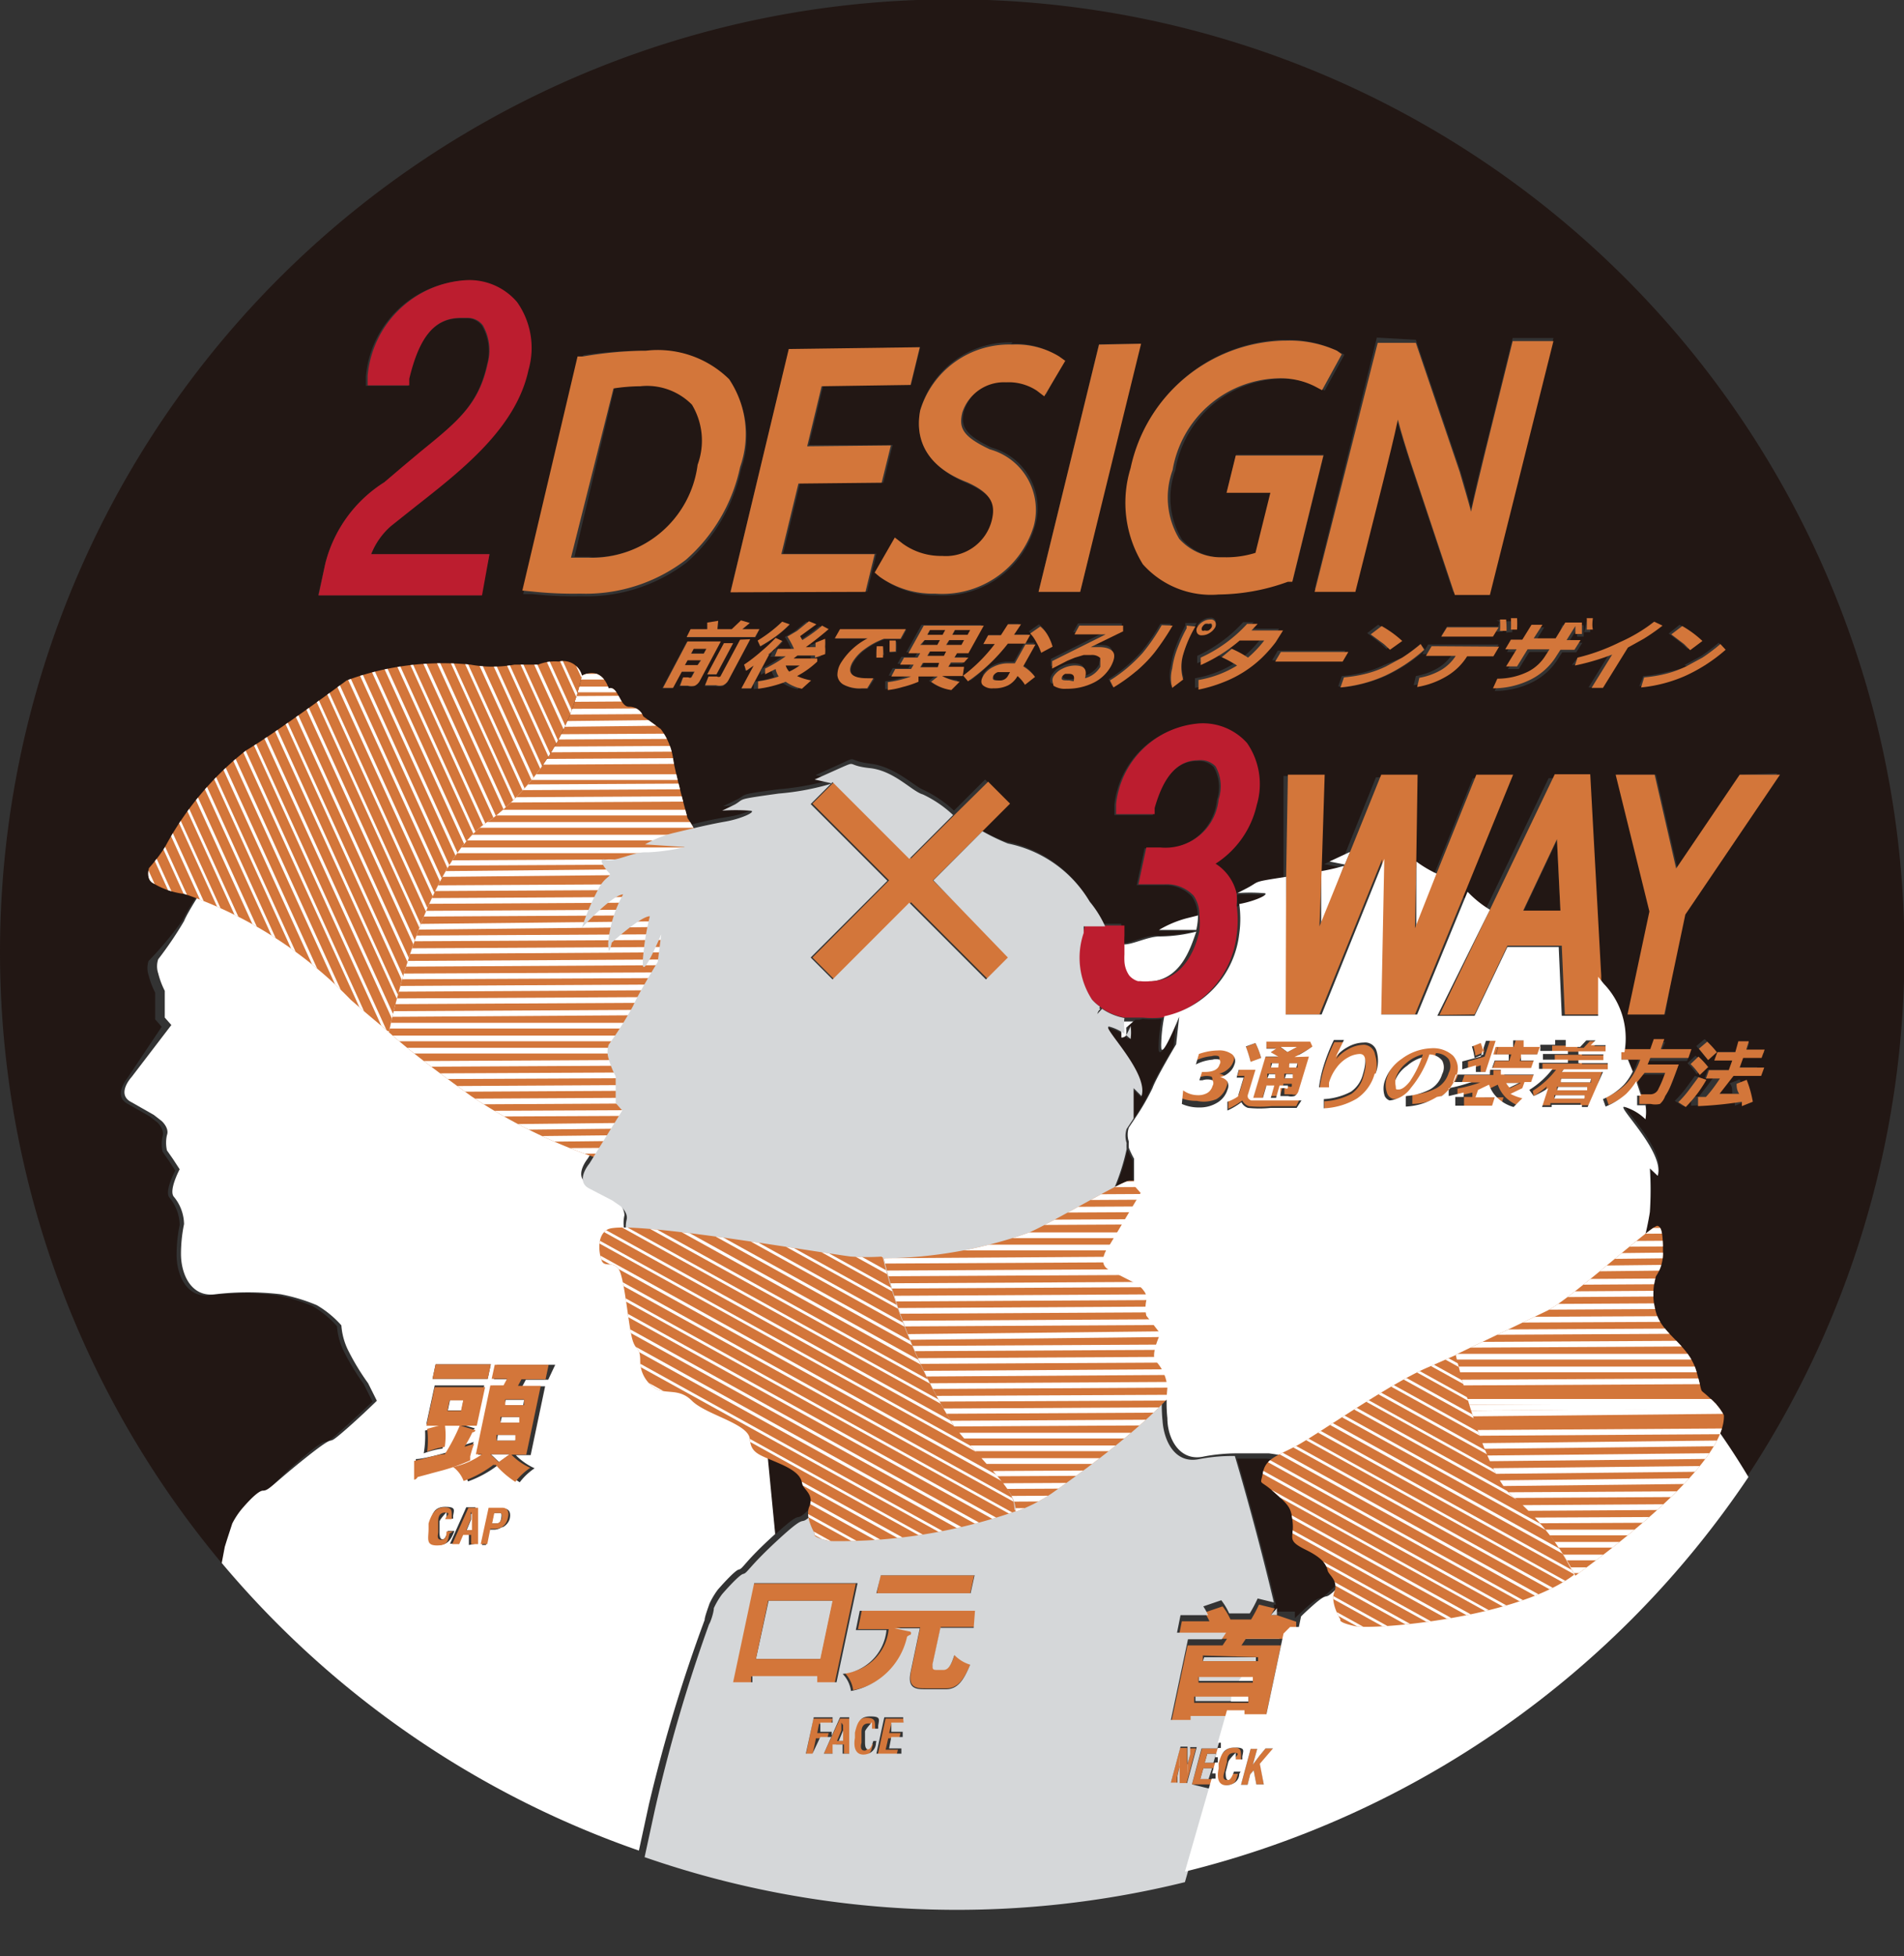 <svg xmlns="http://www.w3.org/2000/svg" xmlns:xlink="http://www.w3.org/1999/xlink" viewBox="0 0 43.45 44.62"><rect x="0" y="0" width="43.45" height="44.62" fill="#333333" stroke="none"/><defs><style>.a{fill:#d3763a;}.b{fill:#221714;}.c{fill:#fff;}.d{fill:#d5d7d9;}.e{fill:#bc1d2f;}.f{clip-path:url(#a);}.g{clip-path:url(#b);}.h{clip-path:url(#c);}.i{clip-path:url(#d);}.j{clip-path:url(#e);}.k{clip-path:url(#f);}</style><clipPath id="a"><path class="a" d="M8.88,23.52s.78-3.91,2.33-4.83a5.7,5.7,0,0,0,2.07-3.28c.47-.23.61.29.61.29.22-.07.25.43.47.42a.34.34,0,0,1,.32.22l.4.29a1.5,1.5,0,0,1,.29.74c.08.41.32,1.29.32,1.29a3.35,3.35,0,0,1,.57,2.05c0,.58-.05,1.31-.05,1.31a6.41,6.41,0,0,1-.27,2.45,2.63,2.63,0,0,1-.42.72,7.23,7.23,0,0,0-.15,1.09.55.55,0,0,1-.32.44c-.2,0-1-.17-1-.17A12.16,12.16,0,0,1,10.75,25c-.69-.5-1.37-1-1.88-1.46Z"/></clipPath><clipPath id="b"><path class="a" d="M8.88,23.52s.78-3.91,2.33-4.83a5.7,5.7,0,0,0,2.07-3.28.44.44,0,0,0-.53-.32,1,1,0,0,0-.47.07l-.54,0a2.76,2.76,0,0,1-1,0,6.32,6.32,0,0,0-2.83.36s-1.59,1.18-2.3,1.6a7,7,0,0,0-1.85,2.21,4,4,0,0,1-.36.47s-.07.23.07.33a1.77,1.77,0,0,0,.74.26A9.62,9.62,0,0,1,8,22.8s.34.3.85.72Z"/></clipPath><clipPath id="c"><path class="a" d="M23.18,34.47a12.25,12.25,0,0,1-4.25.68c-.44-.1-.33-.16-.33-.16s-.24-.38-.13-.63-.11-.38-.15-.48,0-.26-.49-.48-.69-.23-.72-.58-1-.55-1.32-.87-.63-.11-.89-.32a.73.73,0,0,1-.29-.59c0-.35-.11-.2-.19-.53s-.15-1.14-.26-1.47-.36-.1-.43-.29-.11-.58.14-.71c.44-.22,4.63.5,5.54.62a5.39,5.39,0,0,0,.73,0h0a13.29,13.29,0,0,0,1.62,3.85c.91,1.09,1.39,1.44,1.39,1.92Z"/></clipPath><clipPath id="d"><path class="a" d="M20.17,28.71a13.29,13.29,0,0,0,1.62,3.85c.91,1.09,1.39,1.44,1.39,1.92h0a3.82,3.82,0,0,0,.81-.41c1.34-.94,3.5-2.58,3.47-3.59a1.4,1.4,0,0,0-.32-.41c-.27-.26-.12,0-.29-.62s-.76-.85-.9-1.36,0-.43,0-.43a.94.94,0,0,0,.17-.49c0-.31-.19-.23-.34-.24s-1.72.93-2.29,1.18a10.09,10.09,0,0,1-3.29.59Z"/></clipPath><clipPath id="e"><path class="a" d="M35.92,35.92c-1.32,1-4.59,1.26-5,1.17s-.33-.15-.33-.15-.24-.38-.14-.63-.12-.38-.15-.48-.05-.26-.5-.48-.27-.26-.3-.61-.08-.4-.43-.71-.31-.12-.25-.44.32-.38.76-.61,2.13-1.42,3-1.79l.68-.3s.65,2.81,1.35,3.27A5.9,5.9,0,0,1,35.92,35.92Z"/></clipPath><clipPath id="f"><path class="a" d="M39.34,32.28a1.4,1.4,0,0,0-.33-.4c-.27-.26-.12,0-.3-.61s-.78-.83-.92-1.34a1.42,1.42,0,0,1,0-.82.93.93,0,0,0,.16-.49c0-.31,0-.65-.13-.66s-2,1.69-2.52,1.94-1.31.63-2.08,1c0,0,.65,2.81,1.35,3.27a5.9,5.9,0,0,1,1.38,1.77C37.24,35,39.38,33.29,39.34,32.28Z"/></clipPath></defs><title>56</title><path class="b" d="M18,15.32a1.45,1.45,0,0,0,.24-.14h-.32A.39.39,0,0,0,18,15.32Z"/><polygon class="b" points="22.15 14.37 21.8 14.37 21.74 14.48 22.09 14.48 22.15 14.37"/><polygon class="b" points="15.83 14.79 15.78 14.9 16.06 14.9 16.12 14.79 15.83 14.79"/><path class="b" d="M25.89,22.38H26l0,0Z"/><path class="b" d="M17.69,35h0c.71-.65.39-.21.76-.56s.8-.8.8-.8L19,33.24a5.33,5.33,0,0,1-.49-.74,1.53,1.53,0,0,1-.17-.55,2.29,2.29,0,0,0-.58-.44,2.81,2.81,0,0,0-.53-.16l.09.22Z"/><polygon class="b" points="15.63 15.17 15.92 15.17 15.98 15.05 15.7 15.05 15.63 15.17"/><path class="b" d="M22.77,15.33a.19.19,0,0,0-.1.08c0,.07,0,.11.14.11a.2.2,0,0,0,.19-.1l.06-.1h-.13Z"/><polygon class="b" points="22.02 14.6 21.67 14.6 21.61 14.71 21.96 14.71 22.02 14.6"/><polygon class="b" points="21.58 14.37 21.23 14.37 21.17 14.48 21.52 14.48 21.58 14.37"/><polygon class="b" points="21.03 15.21 21.41 15.21 21.46 15.11 21.09 15.11 21.03 15.21"/><polygon class="b" points="21.18 14.96 21.55 14.96 21.61 14.86 21.23 14.86 21.18 14.96"/><polygon class="b" points="21.45 14.6 21.1 14.6 21.04 14.71 21.39 14.71 21.45 14.6"/><path class="b" d="M37.83,24.87a2.46,2.46,0,0,0,.15-.36h-.49a1.57,1.57,0,0,1-.12.15l.11.33h.17A.2.2,0,0,0,37.83,24.87Z"/><polygon class="b" points="35.53 19.17 34.76 20.8 35.61 20.8 35.53 19.17"/><path class="b" d="M37.39,24.17h-.23l.11.27a1.77,1.77,0,0,0,.1-.23Z"/><path class="b" d="M24.41,15.34l-.09,0a.16.16,0,0,0-.07.06c0,.06,0,.09.16.09h.09C24.54,15.4,24.51,15.34,24.41,15.34Z"/><path class="b" d="M28.27,20.66c.39-.07.76-.22.54-.25a3.92,3.92,0,0,0-.58,0,1.66,1.66,0,0,1,0,.27Z"/><path class="b" d="M25.19,27.76l-.1.35-.07.33h.24L26,27.25l-.15-.17,0-.34,0-.27a2.2,2.2,0,0,1-.12-.25,4.93,4.93,0,0,1-.29.91A4.91,4.91,0,0,0,25.19,27.76Z"/><path class="b" d="M29.25,37.32l.09-.09h-.11Z"/><path class="b" d="M26,23.26h-.09l-.16.14a1,1,0,0,1,0,.3l-.1-.09s0,.05,0,0a1.07,1.07,0,0,0-.33-.16c-.28-.08.91,1,.72,1.58l-.18-.18s0,.37,0,.69a5.27,5.27,0,0,0,.38-.66c.08-.23.54-1,.54-1l.07-.63s-.37,1-.41.69a.79.79,0,0,1,0-.09,3.69,3.69,0,0,1,.07-.61,2.24,2.24,0,0,1-.43,0Z"/><path class="b" d="M25.64,21.87l-.07-.09a1.53,1.53,0,0,0,0,.16S25.63,21.87,25.64,21.87Z"/><path class="b" d="M29.15,36.6s0,0,0,0,0,0-.08,0l0,.16h.48l0,.15.05-.05c.7-.66.38-.22.75-.57s.79-.81.79-.81L31,35.18a5.38,5.38,0,0,1-.5-.73,1.54,1.54,0,0,1-.18-.55,2.29,2.29,0,0,0-.58-.43,4.13,4.13,0,0,0-.84-.2s-.31,0-.67,0c.17.58.53,1.83.89,3.34Z"/><path class="b" d="M26,29.53a.55.55,0,0,0-.08-.09h0v0Z"/><path class="b" d="M13.45,12.71a2.43,2.43,0,0,0,2.49-2.12,1.59,1.59,0,0,0-.13-1.37,1.44,1.44,0,0,0-1.18-.42h0a4.22,4.22,0,0,0-.61.05l-.91,3.85h.4Z"/><path class="b" d="M27.57,14.39a.22.22,0,0,0,.07-.07.09.09,0,0,0,0-.08.06.06,0,0,0-.06,0,.18.18,0,0,0-.09,0,.22.22,0,0,0-.07.08.08.08,0,0,0,0,.07.06.06,0,0,0,.06,0A.17.17,0,0,0,27.57,14.39Z"/><path class="b" d="M5.16,35.32l.05-.16.12-.37a1.83,1.83,0,0,1,.2-.31s.39-.43.5-.44.13-.16.86-.78.4-.2.78-.53.83-.76.83-.76l-.2-.4a5.44,5.44,0,0,1-.46-.76,1.53,1.53,0,0,1-.15-.56,2.27,2.27,0,0,0-.56-.46,4.09,4.09,0,0,0-.83-.25,6.36,6.36,0,0,0-1.48,0c-.56.09-.79-.46-.79-.92a3.39,3.39,0,0,1,.07-.68,1,1,0,0,0-.23-.62c-.13-.14.13-.62.13-.62l-.15-.23-.14-.2a.79.79,0,0,1,0-.35c.05-.16-.12-.32-.12-.32l-.18-.14-.51-.29c-.32-.18,0-.57,0-.57l.79-1.18-.15-.17,0-.34,0-.27a1.9,1.9,0,0,1-.15-.4.51.51,0,0,1,0-.32A8.4,8.4,0,0,0,4.16,21c.1-.22.6-1,.6-1,.47-1.59,3-3.7,3-3.7L8.53,16l.58-.24c.41-.17.12-.06.68,0s.93.56,1.18.64a2.65,2.65,0,0,1,.67.5,3.83,3.83,0,0,0,1.16.79,2.82,2.82,0,0,1,1.85,1.39,2.8,2.8,0,0,1,.17.26,4.45,4.45,0,0,0,.83-.12l-.91-.06a2.48,2.48,0,0,1,.65-.26c.38-.09.78-.2,1.18-.26s.76-.21.55-.25a4.32,4.32,0,0,0-.62,0l.29-.14c.29-.14,0-.12,1-.25a5.86,5.86,0,0,0,1.22-.23l-.4-.09.58-.26c.4-.19.12-.07.68,0s1,.52,1.21.6a2.66,2.66,0,0,1,.69.47l0,0,.71-.71.5.5-.63.63a4.72,4.72,0,0,0,.58.28,2.82,2.82,0,0,1,1.9,1.32,2.44,2.44,0,0,1,.35.56h.41l0,.23a2.08,2.08,0,0,0,0,.22c.22,0,.58-.21.86-.18a3.41,3.41,0,0,0,.84-.11v0l-.85,0a2.46,2.46,0,0,1,.65-.27l.24-.06a.75.75,0,0,0-.13-.45.84.84,0,0,0-.66-.26h-.6l.18-.84h.32a1.22,1.22,0,0,0,1.33-1.1.93.93,0,0,0-.07-.75.47.47,0,0,0-.39-.14c-.45,0-.76.35-1,1.09l0,.14h-.88l0-.23a2.07,2.07,0,0,1,1.9-1.84,1.35,1.35,0,0,1,1.09.45,1.65,1.65,0,0,1,.22,1.41,2.15,2.15,0,0,1-.94,1.34,1.09,1.09,0,0,1,.48.68l.25-.13c.27-.14.08-.12.86-.24l0-2.33h.83l-.07,2.2a4.89,4.89,0,0,0,.52-.12v0l-.35-.07.47-.22.71-1.76h.83l0,2a2.74,2.74,0,0,0,.47.28l.91-2.26h.84l-1.1,2.67.06.06a2.44,2.44,0,0,0,.45.35l1.48-3.08h.81l.25,4.59.13.16A1.79,1.79,0,0,1,37.09,24h.57l.08-.23H38L37.9,24h.67l-.07.2h-.87l-.06.15h.71c-.07.2-.12.35-.18.47A1.33,1.33,0,0,1,38,25a.42.42,0,0,1-.15.12.47.47,0,0,1-.21,0h-.08a1,1,0,0,1,0,.32,1.15,1.15,0,0,0-.47-.28c-.28-.07.92,1,.75,1.57l-.18-.17a7.7,7.7,0,0,1,0,1A6.48,6.48,0,0,1,37.28,29a4.88,4.88,0,0,0-.25.63l-.09.35-.06.33h.65c.1.28.26.22.26.22l0,.62,0,.16.31.23a3.81,3.81,0,0,0,.58.63,16.41,16.41,0,0,1,1.11,1.63A21.73,21.73,0,1,0,5.09,35.69ZM15.84,15.65a.33.33,0,0,1-.16,0H15.5l.07-.19h.12a.07.07,0,0,0,.07,0l.07-.13h-.29l-.2.37h-.23l.56-1.06h.74l-.48.9A.27.27,0,0,1,15.84,15.65Zm.86-1.29.21-.2.2.05-.17.15h.39l-.09.18H15.67l.09-.18h.38V14.2l.24,0v.2Zm1.15-.17.17.06a2.54,2.54,0,0,1-.31.27,3.39,3.39,0,0,1-.36.23l-.06-.13A3.18,3.18,0,0,0,17.85,14.18Zm-1.12.49-.38.71h-.21l.38-.71Zm-.12.86a.28.28,0,0,1-.12.11.34.34,0,0,1-.16,0h-.25l.08-.2h.19a.08.08,0,0,0,.08,0l.45-.84h.23Zm.31.17.28-.52L17,15.3,17,15.17a3.69,3.69,0,0,0,.4-.31,3.78,3.78,0,0,0,.32-.3l.15.07a2.69,2.69,0,0,1-.32.31h0l-.41.77Zm1.59-1,.22-.09a1.49,1.49,0,0,1,0,.18.93.93,0,0,1,0,.17l-.23.08v-.09l-.4,0-.09.07h.54l0,.07a2.1,2.1,0,0,1-.46.33,1.37,1.37,0,0,0,.32.1l-.21.19a1,1,0,0,1-.37-.16,2.63,2.63,0,0,1-.63.16l0-.17a2.34,2.34,0,0,0,.47-.11.49.49,0,0,1-.07-.17l-.24.12,0-.13a3.34,3.34,0,0,0,.47-.28h-.25l.07-.17H18l.06,0a2.11,2.11,0,0,0-.15-.28l.22-.13,0,0,.27-.22.17.07-.37.27.05.09c.19-.13.34-.24.45-.33l.15.08a7.1,7.1,0,0,1-.6.42h.22A.88.88,0,0,0,18.51,14.66Zm1.3,1h-.12a.79.79,0,0,1-.43-.09.27.27,0,0,1-.13-.21.53.53,0,0,1,.08-.28,1.55,1.55,0,0,1,.61-.56h-.75l.12-.21h1.5l-.12.22h-.38a1.73,1.73,0,0,0-.43.23,1,1,0,0,0-.29.31q-.2.36.35.36h.14Zm.65-1.08a2.46,2.46,0,0,1,0,.25l-.14,0c0-.1,0-.18,0-.26Zm-.28.3L20,15c0-.06,0-.14,0-.26l.14,0A1.83,1.83,0,0,1,20.17,14.91Zm1.67.6-.19.19a1,1,0,0,1-.46-.19l.15-.12H20.9l0,.12a2.41,2.41,0,0,1-.36.12,1.93,1.93,0,0,1-.34.07l0-.18a2.44,2.44,0,0,0,.53-.13h-.45l.09-.17h.36l.06-.1h-.31l.09-.16h.31l.06-.1h-.26l.35-.63h1.37l-.35.63h-.26l-.06.1h.32l-.09.16H21.7l-.06.1H22l-.09.17h-.47A1.3,1.3,0,0,0,21.84,15.51ZM22,15.4a3.65,3.65,0,0,0,.72-.72h-.26l.11-.2h.29l.16-.25h.23l-.16.24h.37l-.11.2H23a4.12,4.12,0,0,1-.85.85Zm1.62,0-.23.18a.83.83,0,0,0-.17-.2.53.53,0,0,1-.21.21.7.7,0,0,1-.34.07.32.32,0,0,1-.24-.07s0-.12,0-.2a.54.54,0,0,1,.24-.22.73.73,0,0,1,.33-.08h.14l.24-.43h.23l-.28.5A.94.94,0,0,1,23.62,15.44Zm0-.8a.77.77,0,0,0-.14-.2l.23-.16a.72.72,0,0,1,.17.2,1.12,1.12,0,0,1,.12.26l-.26.14A1.13,1.13,0,0,0,23.66,14.64Zm1.29.93a1.35,1.35,0,0,1-.6.13.48.48,0,0,1-.3-.07c-.06,0-.06-.12,0-.21a.48.48,0,0,1,.21-.18.62.62,0,0,1,.28-.07c.21,0,.29.1.23.29a.58.58,0,0,0,.35-.26c0-.08.05-.15,0-.2a.27.27,0,0,0-.21-.07h0l-.17,0-.2.06-.17.07-.35.18,0-.17,1.22-.61h-.71l.11-.2h1l0,.13-.74.36.19,0c.17,0,.27,0,.32.11s0,.18,0,.32A.92.92,0,0,1,24.94,15.57Zm1-.26a4,4,0,0,1-.53.38l-.08-.16a3.37,3.37,0,0,0,.4-.29,3.75,3.75,0,0,0,.34-.33,4.36,4.36,0,0,0,.44-.64h.25a6,6,0,0,1-.41.61A3,3,0,0,1,25.94,15.31Zm1.1-.38a1,1,0,0,0,0,.57l-.29.17a.87.87,0,0,1,0-.44,2.06,2.06,0,0,1,.13-.49,3.51,3.51,0,0,1,.2-.43l0-.06h.26l0,0A2.76,2.76,0,0,0,27,14.93Zm.31-.62a.36.36,0,0,1,.13-.13.32.32,0,0,1,.17-.05.11.11,0,0,1,.11.05.14.14,0,0,1,0,.13.36.36,0,0,1-.13.13.31.31,0,0,1-.17.05.11.11,0,0,1-.11-.05A.14.14,0,0,1,27.35,14.31Zm1,1a2.68,2.68,0,0,1-.48.25,3.3,3.3,0,0,1-.57.17l0-.22a2.45,2.45,0,0,0,.88-.33,2.35,2.35,0,0,0-.35-.19l.23-.19a2.18,2.18,0,0,1,.37.2,2.55,2.55,0,0,0,.37-.39h-.56a3.62,3.62,0,0,1-.89.56l0-.17a3.26,3.26,0,0,0,1.05-.77l.24,0-.14.15h.72l-.17.25a3.18,3.18,0,0,1-.32.36A2.66,2.66,0,0,1,28.39,15.3Zm.71-.21.13-.22h1.54l-.13.22Zm1.51.59.08-.23a3,3,0,0,0,.53-.09,2.37,2.37,0,0,0,.43-.16L32,15a4,4,0,0,0,.41-.31l.12.13a3.58,3.58,0,0,1-.91.6A3.23,3.23,0,0,1,30.61,15.68Zm.66-1.21.25-.19a2.5,2.5,0,0,1,.47.34l-.28.21-.14-.13Zm2.2.49,0,0a1.37,1.37,0,0,1-.46.45,1.93,1.93,0,0,1-.68.25l.05-.21a1.51,1.51,0,0,0,.5-.18,1,1,0,0,0,.33-.32l0,0h-.68l.13-.22H34.2l-.13.22Zm.6-.43H32.89l.13-.21H34.2Zm.15-.35.14,0a2.5,2.5,0,0,1,0,.26l-.15,0A1.33,1.33,0,0,0,34.22,14.18Zm4.24,11.07-.17-.11a2.59,2.59,0,0,0,.26-.3l.2-.27.18.06a2.9,2.9,0,0,1-.22.31A3.43,3.43,0,0,1,38.46,25.24Zm.52-.9-.19.18a1.85,1.85,0,0,0-.21-.25l.18-.17A1.74,1.74,0,0,1,39,24.35Zm-.2-.46.19-.16a2.27,2.27,0,0,1,.22.24l-.19.18Zm1.42.26h-.42l-.08.22h.47l-.07.19h-.63l-.32.41.45,0c0-.09,0-.17-.06-.23l.23-.09a2.54,2.54,0,0,1,.14.5l-.25.1,0-.1a8.91,8.91,0,0,1-1,.1l0-.21h.18c.11-.14.22-.28.32-.42H38.9l.07-.19h.49l.08-.22h-.41l.07-.19h.41l.07-.21h.24l-.07.21h.42Zm.43-6.48-2.16,3.19L38,23.14h-.83l.5-2.35-.77-3.12h.89l.49,2.14,1.44-2.14Zm-2.23-3.39a2.4,2.4,0,0,1,.46.34l-.28.21-.14-.13-.29-.22Zm.11.92.37-.2a4.06,4.06,0,0,0,.41-.31l.12.13a3.74,3.74,0,0,1-.93.6,3.3,3.3,0,0,1-1,.26l.09-.23a3,3,0,0,0,.53-.09A2.46,2.46,0,0,0,38.5,15.2Zm-.76-1,.19.09a4.53,4.53,0,0,1-.43.3l-.36.2-.57.92h-.26l.47-.76a5.39,5.39,0,0,1-.85.25L36,15a4.6,4.6,0,0,0,1-.31A3.7,3.7,0,0,0,37.74,14.18Zm-1.53,0,.14,0c0,.08,0,.17,0,.25l-.14,0A2.59,2.59,0,0,0,36.21,14.14Zm-.5.09H36a.47.47,0,0,0,0,0l.14,0c0,.09,0,.17,0,.26l-.15,0,0-.18-.2.32h.32l-.14.22h-.32l-.09.14a1.46,1.46,0,0,1-.59.54,1.93,1.93,0,0,1-.86.2l.1-.22a1.59,1.59,0,0,0,.7-.16,1,1,0,0,0,.4-.37l.09-.14h-.5l-.24.39h-.25l.24-.39h-.26l.13-.22h.26l.21-.34h.25l-.21.34h.5Zm-1.28.17a2.55,2.55,0,0,0,0-.26l.14,0a2.43,2.43,0,0,1,0,.25ZM32.31,7.75l1,2.94c.11.35.19.64.26.91.1-.45.2-.89.33-1.39l.62-2.5h.93L34,13.5h-.84l-1-3c-.11-.35-.21-.67-.3-1-.09.41-.2.86-.34,1.43l-.62,2.51H30l1.42-5.74Zm-3,0h.06A2.62,2.62,0,0,1,30.51,8l.17.09-.45.82-.17-.09a1.74,1.74,0,0,0-.86-.18h0a2.51,2.51,0,0,0-2.38,2.09,1.83,1.83,0,0,0,.15,1.57,1.27,1.27,0,0,0,1,.42,2.23,2.23,0,0,0,.74-.1L29,11.22H28l.21-.85,2,0-.71,2.88-.1,0a4.74,4.74,0,0,1-1.58.29,2.08,2.08,0,0,1-1.73-.69,2.67,2.67,0,0,1-.27-2.21A3.67,3.67,0,0,1,29.28,7.75ZM26,7.84,24.65,13.5H23.7l1.38-5.65Zm-2.93,0h0a1.88,1.88,0,0,1,1.06.27l.14.1L23.87,9l-.17-.13a1.17,1.17,0,0,0-.7-.19h0a1,1,0,0,0-1,.69c-.08.34,0,.54.63.84a1.43,1.43,0,0,1,1,1.75,2.18,2.18,0,0,1-2.23,1.62,2.1,2.1,0,0,1-1.26-.38L20,13.1l.46-.8.18.14a1.49,1.49,0,0,0,.9.28,1.08,1.08,0,0,0,1.13-.8c.09-.36,0-.62-.56-.88C21,10.59,20.9,9.87,21,9.36A2.12,2.12,0,0,1,23.11,7.81ZM21,7.92l-.21.86-2,0-.33,1.37,1.91,0-.21.86h-1.9l-.39,1.62H20l-.21.86H16.67L18,8Zm-7.68.18A8.92,8.92,0,0,1,14.66,8h.08a2.32,2.32,0,0,1,1.92.71,2.25,2.25,0,0,1,.25,2,3.87,3.87,0,0,1-1.24,2.12,3.76,3.76,0,0,1-2.41.77,8.78,8.78,0,0,1-1.11-.05l-.21,0,1.26-5.34Zm-5.9,4.77A3.08,3.08,0,0,1,8.77,11l.39-.32.43-.36c.85-.7,1.32-1.09,1.52-2A1.15,1.15,0,0,0,11,7.43a.43.43,0,0,0-.33-.17H10.5c-.58,0-.94.43-1.18,1.39l0,.15H8.35l0-.22a2.4,2.4,0,0,1,2.26-2.18,1.43,1.43,0,0,1,1.16.5,1.81,1.81,0,0,1,.26,1.55c-.28,1.3-1.49,2.26-2.56,3.1L8.92,12a1.66,1.66,0,0,0-.45.64h2.7l-.2.94H7.26Z"/><polygon class="c" points="11.34 32.86 11.76 32.86 11.79 32.73 11.36 32.73 11.34 32.86"/><path class="c" d="M10.75,34.54l0,.12-.1.24h.13v-.24s0-.08,0-.12v-.06h0Z"/><polygon class="c" points="11.42 32.45 11.85 32.45 11.88 32.32 11.45 32.32 11.42 32.45"/><polygon class="c" points="10.58 31.93 10.27 31.93 10.22 32.17 10.53 32.17 10.58 31.93"/><path class="c" d="M11.34,34.51h-.07l-.05.24h.08c.07,0,.12,0,.14-.13S11.43,34.51,11.34,34.51Z"/><path class="c" d="M16.08,36.95c0-.07.08-.28.11-.37a1.76,1.76,0,0,1,.19-.32s.38-.44.48-.46.12-.17.83-.81l-.33-3.41-.09-.22L17,31.29a6.34,6.34,0,0,0-1.48,0c-.56.12-.8-.43-.82-.89a3.26,3.26,0,0,1,0-.68,1,1,0,0,0-.25-.61c-.14-.13.11-.63.11-.63l-.16-.22-.15-.19a.78.78,0,0,1,0-.35c0-.16-.14-.31-.14-.31l-.19-.13L13.41,27c-.33-.17,0-.57,0-.57l.75-1.21L14,25.06l0-.34,0-.27a1.9,1.9,0,0,1-.16-.4.51.51,0,0,1,0-.32,8.33,8.33,0,0,0,.56-.89c.09-.23.56-1,.56-1l.08-.63s-.39,1-.42.68c0,0,0-.06,0-.09a5.71,5.71,0,0,1,.16-1c-.2,0-.87.6-.87.6s-.05.44-.08,0a2.78,2.78,0,0,1,.34-1.1c-.25,0-.94.76-.94.76a5.25,5.25,0,0,1,.38-.89c.15-.28.21-.35.24-.36s-.26-.35-.08-.3.61-.2.9-.17h.08a2.8,2.8,0,0,0-.17-.26,2.82,2.82,0,0,0-1.85-1.39,3.83,3.83,0,0,1-1.16-.79,2.65,2.65,0,0,0-.67-.5c-.25-.08-.63-.56-1.18-.64s-.27-.19-.68,0L8.53,16l-.73.31s-2.57,2.11-3,3.7c0,0-.5.75-.6,1a8.4,8.4,0,0,1-.59.87.51.51,0,0,0,0,.32,1.9,1.9,0,0,0,.15.4l0,.27,0,.34.15.17L3,24.57s-.36.39,0,.57l.51.29.18.14s.18.16.12.32a.79.79,0,0,0,0,.35l.14.2.15.23s-.26.49-.13.63a1,1,0,0,1,.23.62,3.39,3.39,0,0,0-.07.68c0,.46.23,1,.79.92a6.36,6.36,0,0,1,1.48,0,4.09,4.09,0,0,1,.83.25,2.27,2.27,0,0,1,.56.46,1.53,1.53,0,0,0,.15.56,5.44,5.44,0,0,0,.46.76l.2.4s-.45.44-.83.76,0-.09-.78.53S6.14,34,6,34s-.5.44-.5.44a1.83,1.83,0,0,0-.2.31l-.12.37-.05.16-.07.37a21.75,21.75,0,0,0,9.52,6.56l.23-1.06A35.68,35.68,0,0,1,16.08,36.95ZM9.94,31.12H11.2l-.07.33H9.87ZM9.7,32.63l.4-.11a1.79,1.79,0,0,1,0,.52,1.93,1.93,0,0,0-.43.11A2.34,2.34,0,0,0,9.7,32.63Zm-.21,1.08s0,0,0-.06v-.37c.15,0,.53-.1.7-.15a4.38,4.38,0,0,0,.34-.65H9.73l.19-.88h1.13l-.19.88H10.5l.34.1s0,0,0,0,0,0-.07.05a3,3,0,0,1-.18.33l.22-.07a2.51,2.51,0,0,0-.09.29l0,.09a4.32,4.32,0,0,1-.53.18l-.63.17S9.52,33.71,9.49,33.71ZM10,35.24c-.25,0-.23-.16-.19-.38l0-.12c.05-.21.1-.37.35-.37s.2.07.18.21a.41.41,0,0,1,0,.06h-.15c0-.05,0-.15,0-.15s-.14.15-.16.21l0,.23c0,.07,0,.18.07.18s.1-.14.12-.19h.15v0C10.29,35.13,10.21,35.24,10,35.24Zm.7,0V35h-.18l-.09.21h-.16l.37-.83h.21v.83Zm.74-.4a.31.31,0,0,1-.18.05h-.1l-.07.35H11l.18-.83h.31c.15,0,.17.12.14.24A.32.32,0,0,1,11.48,34.83Zm1.07-3.37H12l-.08.15h.52l-.33,1.57h-.34a1.42,1.42,0,0,0,.43.3,1.43,1.43,0,0,0-.34.32,2.11,2.11,0,0,1-.45-.39.06.06,0,0,1-.05,0h0a2.52,2.52,0,0,1-.68.37.71.71,0,0,0-.24-.32,1.76,1.76,0,0,0,.66-.29h-.19l.33-1.57h.3l.08-.15h-.35l.07-.33h1.33Z"/><polygon class="c" points="11.51 32.05 11.94 32.05 11.96 31.93 11.54 31.93 11.51 32.05"/><polygon class="c" points="11.39 33.35 11.64 33.17 11.2 33.17 11.39 33.35"/><path class="d" d="M28.44,37.23l-.1.15h.85l.06-.06,0-.09Z"/><path class="d" d="M19.24,39.35l0,.12-.1.24h.13v-.24s0-.08,0-.12v-.06h0Z"/><polygon class="d" points="27.49 40.21 27.69 40.21 27.75 40 27.55 40 27.49 40.21"/><polygon class="d" points="19.01 36.51 17.54 36.51 17.25 37.84 18.73 37.84 19.01 36.51"/><path class="d" d="M29,36.84h.14l0-.16h0Z"/><path class="d" d="M25.7,23.61l.1.09a1,1,0,0,0,0-.3l0,0A1.32,1.32,0,0,1,25.7,23.61Z"/><path class="d" d="M28.36,38.21h-1l0,.13h.92l.07-.11Z"/><polygon class="d" points="27.39 40.58 27.58 40.58 27.66 40.33 27.46 40.33 27.39 40.58"/><path class="d" d="M27.45,37.89h1.21l0,0,0-.09H27.48Z"/><path class="d" d="M27.28,38.66l0,.14h.84l0-.14Z"/><path class="a" d="M11.22,31.45h.35l-.08.15h-.3l-.33,1.57H11a1.76,1.76,0,0,1-.66.29.71.71,0,0,1,.24.32,2.52,2.52,0,0,0,.68-.37h0a.06.06,0,0,0,.05,0,2.11,2.11,0,0,0,.45.39,1.43,1.43,0,0,1,.34-.32,1.42,1.42,0,0,1-.43-.3h.34l.33-1.57h-.52l.08-.15h.55l.07-.33H11.29Zm.16,1.9-.19-.18h.44Zm.38-.49h-.43l0-.13h.43Zm.09-.41h-.43l0-.13h.43Zm.11-.53,0,.13h-.43l0-.13Z"/><polygon class="a" points="11.2 31.12 9.94 31.12 9.87 31.45 11.13 31.45 11.2 31.12"/><path class="a" d="M10.73,33.31l0-.09a2.51,2.51,0,0,1,.09-.29l-.22.07a3,3,0,0,0,.18-.33s.06,0,.07-.05,0,0,0,0l-.34-.1h.37l.19-.88H9.92l-.19.88h.76a4.38,4.38,0,0,1-.34.65c-.17,0-.55.13-.7.15v.37s0,.06,0,.06.05,0,.08-.06l.63-.17A4.32,4.32,0,0,0,10.73,33.31Zm-.52-1.13.05-.24h.31l-.05.24Z"/><path class="a" d="M10.15,33a1.79,1.79,0,0,0,0-.52l-.4.11a2.34,2.34,0,0,1,0,.52A1.93,1.93,0,0,1,10.15,33Z"/><path class="a" d="M10.34,34.93h-.15c0,.05,0,.19-.12.19S10,35,10,34.94l0-.23c0-.06,0-.21.16-.21s0,.1,0,.15h.15a.41.41,0,0,0,0-.06c0-.14,0-.21-.18-.21s-.29.16-.35.37l0,.12c0,.22-.07.38.19.38s.25-.12.29-.27Z"/><path class="a" d="M10.69,34.39l-.37.83h.16l.09-.21h.18v.21h.16v-.83Zm.08.15s0,.08,0,.12v.24h-.13l.1-.24,0-.12,0-.06h0Z"/><path class="a" d="M11.46,34.39h-.31l-.18.83h.15l.07-.35h.1a.31.31,0,0,0,.18-.05.32.32,0,0,0,.12-.2C11.62,34.51,11.6,34.39,11.46,34.39Zm-.15.36h-.08l.05-.24h.07c.09,0,.12,0,.1.11S11.37,34.75,11.3,34.75Z"/><path class="a" d="M18.61,38.38h.44l.48-2.26H17.18l-.48,2.26h.44l0-.14h1.47Zm-1.36-.54.28-1.33H19l-.28,1.33Z"/><polygon class="a" points="22.23 35.93 20.09 35.93 20.01 36.34 22.14 36.34 22.23 35.93"/><path class="a" d="M19.58,37.16h.7a1.11,1.11,0,0,1-1,1,.7.7,0,0,1,.19.39,1.61,1.61,0,0,0,1.28-1.24c.06,0,.08,0,.09-.07s0,0-.05-.05l-.33-.07H21l-.21,1c-.08.39.14.39.34.39h.47c.25,0,.4-.2.55-.56a.83.83,0,0,1-.36-.22c-.06.18-.12.34-.25.34h-.15c-.08,0-.12,0-.1-.13l.18-.83h.76l.09-.44H19.68Z"/><polygon class="a" points="18.91 39.53 18.65 39.53 18.69 39.32 18.97 39.32 19 39.2 18.56 39.2 18.39 40.03 18.54 40.03 18.62 39.65 18.88 39.65 18.91 39.53"/><path class="a" d="M19.17,39.2,18.8,40H19l.08-.21h.18V40h.16V39.2Zm.07.15s0,.08,0,.12v.24H19.1l.1-.24,0-.12,0-.06h0Z"/><path class="a" d="M19.73,39.93c-.1,0-.09-.11-.07-.18l0-.23c0-.06,0-.21.16-.21s0,.1,0,.15h.15a.37.37,0,0,0,0-.06c0-.14,0-.21-.18-.22s-.3.16-.35.37l0,.12c0,.22-.06.38.19.38s.25-.12.29-.27v0h-.15C19.83,39.79,19.81,39.93,19.73,39.93Z"/><polygon class="a" points="20.03 40.03 20.46 40.03 20.49 39.91 20.21 39.91 20.27 39.65 20.52 39.65 20.55 39.53 20.29 39.53 20.34 39.32 20.62 39.32 20.64 39.2 20.21 39.2 20.03 40.03"/><polygon class="c" points="35.53 24.87 36.23 24.87 36.25 24.79 35.56 24.79 35.53 24.87"/><polygon class="c" points="35.47 25.06 36.16 25.06 36.19 24.98 35.5 24.98 35.47 25.06"/><polygon class="c" points="35.59 24.69 36.29 24.69 36.31 24.6 35.63 24.6 35.59 24.69"/><path class="c" d="M25.7,23.61a1.32,1.32,0,0,0,0-.17l0,0,.16-.14-.27,0a1,1,0,0,0,0,.25s0,.09,0,.11S25.69,23.65,25.7,23.61Z"/><path class="c" d="M27.34,20.88l-.24.06a2.46,2.46,0,0,0-.65.27l.85,0v0A1.65,1.65,0,0,0,27.34,20.88Z"/><polygon class="c" points="29 24.36 29.18 24.36 29.21 24.25 29.03 24.25 29 24.36"/><polygon class="c" points="28.92 24.6 29.11 24.6 29.14 24.5 28.96 24.5 28.92 24.6"/><path class="c" d="M34.42,24.82l.25-.12h-.34A.54.54,0,0,0,34.42,24.82Z"/><polygon class="c" points="29.32 24.6 29.51 24.6 29.54 24.5 29.35 24.5 29.32 24.6"/><polygon class="c" points="29.39 24.36 29.58 24.36 29.61 24.25 29.42 24.25 29.39 24.36"/><path class="c" d="M31.84,24.64a.47.47,0,0,0,0,.18c0,.05,0,.08.07.08s.17-.08.29-.23a2.28,2.28,0,0,0,.29-.56.88.88,0,0,0-.38.2A.74.74,0,0,0,31.84,24.64Z"/><path class="c" d="M29.38,24l.23-.12h-.39Z"/><path class="c" d="M25.64,21.87s0,0-.07.07a.62.62,0,0,0,.11.32.42.42,0,0,0,.2.13l.08,0,0,0a.87.87,0,0,0,.21,0c.78,0,1-.78,1.13-1.14a3.41,3.41,0,0,1-.84.11c-.28,0-.65.21-.86.18,0,.07,0,.14,0,.21Z"/><path class="c" d="M32.79,19.93a2.74,2.74,0,0,1-.47-.28l0,1.52Z"/><path class="c" d="M30.34,19.65l.35.07.12-.29Z"/><path class="c" d="M30.67,19.75a4.89,4.89,0,0,1-.52.12l0,1.26Z"/><path class="c" d="M28.68,37.89v0l0,0Z"/><path class="c" d="M25,23.13l.11-.12L25.09,23Z"/><path class="c" d="M28.09,38.81h.4l0-.14h-.39Z"/><path class="c" d="M28.34,38.23l-.07.11h.32l0-.13h-.26Z"/><path class="a" d="M29.14,36.84H29l.09-.15h0s.08,0,.08,0,0,0,0,0l-.07,0-.37-.09a3.19,3.19,0,0,1-.18.34h-.59l.12,0a1.47,1.47,0,0,0-.18-.3l-.41.14a1.49,1.49,0,0,1,.11.2h-.63l-.08.4H28l-.1.15H27.1l-.39,1.84h.45l0-.09h1.24l0,.09h.44l.39-1.84h-.9l.1-.15h1.1l.05-.24,0-.15Zm-.65,2H27.25l0-.14h1.24Zm.1-.46H27.35l0-.13h1.24Zm.12-.58,0,.09v0H27.45l0-.13Z"/><path class="a" d="M27.15,39.88l0,.16-.06.23,0,.23h0a2.36,2.36,0,0,0,0-.33l0-.3h-.16l-.22.82h.15l0-.15.05-.23,0-.23h0a2.4,2.4,0,0,0,0,.33l0,.29h.16l.22-.82Z"/><polygon class="a" points="27.2 40.7 27.55 40.7 27.63 40.7 27.67 40.58 27.58 40.58 27.39 40.58 27.46 40.33 27.66 40.33 27.71 40.33 27.75 40.21 27.69 40.21 27.49 40.21 27.55 40 27.75 40 27.82 40 27.86 39.88 27.79 39.88 27.43 39.88 27.2 40.7"/><path class="a" d="M28,40.6c-.11,0-.08-.11-.06-.18l.06-.23c0-.06,0-.21.17-.21s0,.1,0,.15h.15a.49.49,0,0,0,0-.06c0-.14,0-.21-.17-.21s-.3.16-.37.36l0,.12c-.06.22-.09.38.17.38s.25-.11.3-.26l0,0h-.15C28.13,40.46,28.1,40.6,28,40.6Z"/><path class="a" d="M28.88,39.88l-.14.17-.15.2h0l.1-.36h-.15l-.22.82h.15l.06-.24.08-.09.06.32h.17l-.08-.47.3-.35Z"/><path class="e" d="M24.72,21.27a1.75,1.75,0,0,0,.19,1.52,1.05,1.05,0,0,0,.18.16l.06.05a1.35,1.35,0,0,0,.51.21l.27,0h.15a2.24,2.24,0,0,0,.43,0,2.18,2.18,0,0,0,1.71-1.88,2.41,2.41,0,0,0,0-.68,1.66,1.66,0,0,0,0-.27v0a1.09,1.09,0,0,0-.48-.68,2.15,2.15,0,0,0,.94-1.34,1.65,1.65,0,0,0-.22-1.41,1.35,1.35,0,0,0-1.09-.45,2.07,2.07,0,0,0-1.9,1.84l0,.23h.88l0-.14c.21-.74.53-1.09,1-1.09a.47.47,0,0,1,.39.14.93.93,0,0,1,.07.75,1.22,1.22,0,0,1-1.33,1.1h-.32l-.18.84h.6a.84.84,0,0,1,.66.26.75.75,0,0,1,.13.45,1.65,1.65,0,0,1,0,.36v0c-.08.37-.35,1.14-1.13,1.14a.87.87,0,0,1-.21,0h-.06a.42.42,0,0,1-.2-.13.62.62,0,0,1-.11-.32,1.53,1.53,0,0,1,0-.16c0-.06,0-.13,0-.21a2.08,2.08,0,0,1,0-.22l0-.23h-.9Z"/><polygon class="a" points="30.11 23.14 31.54 19.6 31.47 23.14 32.29 23.14 33.44 20.34 34.53 17.67 33.69 17.67 32.78 19.93 32.29 21.17 32.32 19.64 32.35 17.67 31.52 17.67 30.81 19.43 30.69 19.72 30.67 19.75 30.11 21.13 30.16 19.87 30.23 17.67 29.39 17.67 29.35 20 29.29 23.14 30.11 23.14"/><path class="a" d="M33.65,23.14l.75-1.57h1.24l.07,1.57h.83l0-.89-.25-4.59h-.81L34,20.75l-1.15,2.4Zm1.88-4,.08,1.63h-.85Z"/><polygon class="a" points="37.76 17.67 36.87 17.67 37.64 20.79 37.14 23.14 37.98 23.14 38.46 20.86 40.62 17.67 39.7 17.67 38.25 19.81 37.76 17.67"/><path class="e" d="M11.17,12.64H8.47A1.66,1.66,0,0,1,8.92,12l.58-.46c1.07-.84,2.28-1.79,2.56-3.1a1.81,1.81,0,0,0-.26-1.55,1.43,1.43,0,0,0-1.16-.5A2.4,2.4,0,0,0,8.39,8.57l0,.22h.95l0-.15c.24-1,.6-1.39,1.18-1.39h.17a.43.43,0,0,1,.33.17,1.15,1.15,0,0,1,.11.87c-.2.93-.67,1.31-1.52,2l-.43.36L8.77,11a3.08,3.08,0,0,0-1.35,1.87l-.15.71H11Z"/><path class="a" d="M12.13,13.49a8.78,8.78,0,0,0,1.11.05,3.76,3.76,0,0,0,2.41-.77,3.87,3.87,0,0,0,1.24-2.12,2.25,2.25,0,0,0-.25-2A2.32,2.32,0,0,0,14.74,8h-.08a8.92,8.92,0,0,0-1.35.13l-.13,0-1.26,5.34ZM14,8.86a4.22,4.22,0,0,1,.61-.05h0a1.44,1.44,0,0,1,1.18.42,1.59,1.59,0,0,1,.13,1.37,2.43,2.43,0,0,1-2.49,2.12h-.4Z"/><polygon class="a" points="19.75 13.5 19.96 12.64 17.83 12.64 18.22 11.03 20.12 11.01 20.33 10.16 18.42 10.18 18.75 8.81 20.78 8.78 20.99 7.92 18 7.96 16.67 13.51 19.75 13.5"/><path class="a" d="M22.07,11c.58.26.65.52.56.88a1.08,1.08,0,0,1-1.13.8,1.49,1.49,0,0,1-.9-.28l-.18-.14-.46.8.12.1a2.1,2.1,0,0,0,1.26.38A2.18,2.18,0,0,0,23.59,12a1.43,1.43,0,0,0-1-1.75c-.64-.3-.71-.5-.63-.84a1,1,0,0,1,1-.69h0a1.17,1.17,0,0,1,.7.19l.17.13.48-.81-.14-.1a1.88,1.88,0,0,0-1.06-.27h0A2.12,2.12,0,0,0,21,9.36C20.9,9.87,21,10.59,22.07,11Z"/><polygon class="a" points="24.65 13.5 26.04 7.84 25.08 7.86 23.7 13.5 24.65 13.5"/><path class="a" d="M26.08,12.87a2.08,2.08,0,0,0,1.73.69,4.74,4.74,0,0,0,1.58-.29l.1,0,.71-2.88-2,0-.21.85h1l-.34,1.37a2.23,2.23,0,0,1-.74.1,1.27,1.27,0,0,1-1-.42,1.83,1.83,0,0,1-.15-1.57,2.51,2.51,0,0,1,2.38-2.09h0a1.74,1.74,0,0,1,.86.18l.17.09.45-.82L30.51,8a2.62,2.62,0,0,0-1.17-.23h-.06a3.67,3.67,0,0,0-3.48,2.91A2.67,2.67,0,0,0,26.08,12.87Z"/><path class="a" d="M30.93,13.5,31.56,11c.14-.57.25-1,.34-1.43.08.31.18.63.3,1l1,3H34l1.45-5.79h-.93l-.62,2.5c-.12.5-.23.94-.33,1.39-.07-.27-.16-.56-.26-.91l-1-2.94h-.87L30,13.5Z"/><polygon class="a" points="19.04 17.83 18.54 18.33 20.29 20.08 18.54 21.84 19.04 22.34 20.79 20.58 22.55 22.34 23.05 21.84 21.29 20.08 22.42 18.96 23.05 18.33 22.55 17.83 21.84 18.53 20.79 19.58 19.04 17.83"/><path class="a" d="M15.69,14.63l-.56,1.06h.23l.2-.37h.29l-.07.13a.07.07,0,0,1-.07,0h-.12l-.07.19h.18a.33.33,0,0,0,.16,0,.27.27,0,0,0,.11-.11l.48-.9Zm.23.54h-.29l.06-.11H16Zm-.15-.26.06-.11h.29l-.06.11Z"/><polygon class="a" points="16.14 14.2 16.14 14.35 15.76 14.35 15.67 14.53 17.23 14.53 17.33 14.35 16.94 14.35 17.11 14.21 16.91 14.15 16.7 14.35 16.37 14.35 16.39 14.16 16.14 14.2"/><polygon class="a" points="16.35 15.38 16.73 14.67 16.52 14.67 16.14 15.38 16.35 15.38"/><path class="a" d="M16.89,14.59l-.45.84a.08.08,0,0,1-.08,0h-.19l-.08.2h.25a.34.34,0,0,0,.16,0,.28.28,0,0,0,.12-.11l.5-.94Z"/><path class="a" d="M18.91,14.35l-.15-.08c-.11.1-.26.21-.45.33l-.05-.09.37-.27-.17-.07-.27.22,0,0-.22.13a2.11,2.11,0,0,1,.15.28l-.06,0h-.31l-.07.17h.25a3.34,3.34,0,0,1-.47.28l0,.13.24-.12a.49.49,0,0,0,.07.17,2.34,2.34,0,0,1-.47.11l0,.17a2.63,2.63,0,0,0,.63-.16,1,1,0,0,0,.37.16l.21-.19a1.37,1.37,0,0,1-.32-.1,2.1,2.1,0,0,0,.46-.33l0-.07h-.54l.09-.07.4,0V15l.23-.08a.93.93,0,0,0,0-.17,1.49,1.49,0,0,0,0-.18l-.22.09a.88.88,0,0,1,0,.1h-.22A7.1,7.1,0,0,0,18.91,14.35Zm-.66.83a1.45,1.45,0,0,1-.24.14.39.39,0,0,1-.08-.14Z"/><path class="a" d="M17.53,14.93a2.69,2.69,0,0,0,.32-.31l-.15-.07a3.78,3.78,0,0,1-.32.3,3.69,3.69,0,0,1-.4.31l.05.14.17-.12-.28.52h.22l.41-.77Z"/><path class="a" d="M17.71,14.51a2.54,2.54,0,0,0,.31-.27l-.17-.06a3.18,3.18,0,0,1-.56.43l.06.13A3.39,3.39,0,0,0,17.71,14.51Z"/><path class="a" d="M20,15l.15,0a1.83,1.83,0,0,0,0-.26l-.14,0C20,14.81,20,14.9,20,15Z"/><path class="a" d="M20.44,14.86a2.46,2.46,0,0,0,0-.25l-.14,0c0,.07,0,.16,0,.26Z"/><path class="a" d="M19.45,15.11a1,1,0,0,1,.29-.31,1.73,1.73,0,0,1,.43-.23h.38l.12-.22h-1.5l-.12.21h.75a1.55,1.55,0,0,0-.61.56.53.53,0,0,0-.08.28.27.27,0,0,0,.13.21.79.79,0,0,0,.43.09h.12l.14-.23h-.14Q19.26,15.47,19.45,15.11Z"/><path class="a" d="M22,15.21h-.36l.06-.1H22L22.1,15h-.32l.06-.1h.26l.35-.63H21.08l-.35.63H21l-.06.1h-.31l-.09.16h.31l-.06.1h-.36l-.09.17h.45a2.44,2.44,0,0,1-.53.13l0,.18a1.93,1.93,0,0,0,.34-.07,2.41,2.41,0,0,0,.36-.12l0-.12h.44l-.15.12a1,1,0,0,0,.46.19l.19-.19a1.3,1.3,0,0,1-.4-.13h.47Zm-.21-.84h.35l-.06.11h-.35Zm-.57,0h.35l-.06.11h-.35Zm-.12.23h.35l-.06.11H21Zm.3.62H21l.06-.1h.37Zm.14-.26h-.38l.06-.1h.37Zm.12-.36H22l-.06.11h-.35Z"/><path class="a" d="M23.4,14.7l-.24.43H23a.73.73,0,0,0-.33.08.54.54,0,0,0-.24.22q-.07.13,0,.2a.32.32,0,0,0,.24.07.7.7,0,0,0,.34-.07.53.53,0,0,0,.21-.21.83.83,0,0,1,.17.2l.23-.18a.94.94,0,0,0-.27-.24l.28-.5Zm-.4.72a.2.2,0,0,1-.19.1c-.13,0-.18,0-.14-.11a.19.19,0,0,1,.1-.08l.15,0h.13Z"/><path class="a" d="M23.91,14.49a.72.72,0,0,0-.17-.2l-.23.16a.77.77,0,0,1,.14.2,1.13,1.13,0,0,1,.11.24l.26-.14A1.12,1.12,0,0,0,23.91,14.49Z"/><path class="a" d="M23,14.68h.4l.11-.2h-.37l.16-.24H23l-.16.25h-.29l-.11.2h.26a3.65,3.65,0,0,1-.72.72l.11.13A4.12,4.12,0,0,0,23,14.68Z"/><path class="a" d="M25.4,14.87c-.05-.07-.16-.11-.32-.11l-.19,0,.74-.36,0-.13h-1l-.11.2h.71l-1.22.61,0,.17.35-.18.17-.07.2-.06.17,0h0a.27.27,0,0,1,.21.07s0,.11,0,.2a.58.58,0,0,1-.35.26c.05-.19,0-.29-.23-.29a.62.62,0,0,0-.28.07.48.48,0,0,0-.21.18c-.05.09,0,.16,0,.21a.48.48,0,0,0,.3.07,1.35,1.35,0,0,0,.6-.13.92.92,0,0,0,.41-.38C25.43,15.05,25.45,14.94,25.4,14.87Zm-1,.65c-.14,0-.2,0-.16-.09a.16.16,0,0,1,.07-.06l.09,0c.1,0,.13.06.1.17Z"/><path class="a" d="M26.51,14.26a4.36,4.36,0,0,1-.44.64,3.75,3.75,0,0,1-.34.33,3.37,3.37,0,0,1-.4.29l.08.16a4,4,0,0,0,.53-.38,3,3,0,0,0,.41-.42,6,6,0,0,0,.41-.61Z"/><path class="a" d="M27.6,14.44a.36.36,0,0,0,.13-.13.14.14,0,0,0,0-.13.11.11,0,0,0-.11-.05.32.32,0,0,0-.17.05.36.36,0,0,0-.13.13.14.14,0,0,0,0,.13.11.11,0,0,0,.11.05A.31.31,0,0,0,27.6,14.44Zm-.17-.13a.22.22,0,0,1,.07-.08.18.18,0,0,1,.09,0,.06.06,0,0,1,.06,0,.09.09,0,0,1,0,.08.22.22,0,0,1-.07.07.17.17,0,0,1-.09,0,.06.06,0,0,1-.06,0A.08.08,0,0,1,27.43,14.31Z"/><path class="a" d="M27.08,14.27l0,.06a3.51,3.51,0,0,0-.2.43,2.06,2.06,0,0,0-.13.49.87.87,0,0,0,0,.44L27,15.5a1,1,0,0,1,0-.57,2.76,2.76,0,0,1,.28-.64l0,0Z"/><path class="a" d="M29.28,14.38h-.72l.14-.15-.24,0A3.26,3.26,0,0,1,27.4,15l0,.17a3.62,3.62,0,0,0,.89-.56h.56a2.55,2.55,0,0,1-.37.39,2.18,2.18,0,0,0-.37-.2l-.23.19a2.35,2.35,0,0,1,.35.19,2.45,2.45,0,0,1-.88.33l0,.22a3.3,3.3,0,0,0,.57-.17,2.65,2.65,0,0,0,.87-.55,3.18,3.18,0,0,0,.32-.36Z"/><polygon class="a" points="30.77 14.87 29.23 14.87 29.1 15.09 30.64 15.09 30.77 14.87"/><path class="a" d="M32.42,14.69A4,4,0,0,1,32,15l-.37.2a2.37,2.37,0,0,1-.43.16,3,3,0,0,1-.53.09l-.08.23a3.23,3.23,0,0,0,1-.26,3.58,3.58,0,0,0,.91-.6Z"/><path class="a" d="M32,14.62a2.5,2.5,0,0,0-.47-.34l-.25.19.3.22.14.13Z"/><path class="a" d="M34.62,14.1l-.14,0a2.55,2.55,0,0,1,0,.26l.14,0A2.43,2.43,0,0,0,34.62,14.1Z"/><path class="a" d="M34.37,14.13l-.14,0a1.33,1.33,0,0,1,0,.26l.15,0A2.5,2.5,0,0,0,34.37,14.13Z"/><path class="a" d="M32.67,14.74l-.13.22h.68l0,0a1,1,0,0,1-.33.32,1.51,1.51,0,0,1-.5.18l-.05.21a1.93,1.93,0,0,0,.68-.25,1.37,1.37,0,0,0,.46-.45l0,0h.6l.13-.22Z"/><polygon class="a" points="32.89 14.52 34.07 14.52 34.2 14.31 33.02 14.31 32.89 14.52"/><path class="a" d="M36.35,14.1l-.14,0a2.59,2.59,0,0,1,0,.26l.14,0C36.33,14.27,36.34,14.18,36.35,14.1Z"/><path class="a" d="M35.2,14.25h-.25l-.21.34h-.26l-.13.22h.26l-.24.39h.25l.24-.39h.5l-.09.14a1,1,0,0,1-.4.37,1.59,1.59,0,0,1-.7.16l-.1.22a1.93,1.93,0,0,0,.86-.2,1.46,1.46,0,0,0,.59-.54l.09-.14h.32l.14-.22h-.32l.2-.32,0,.18.15,0c0-.08,0-.17,0-.26l-.14,0a.47.47,0,0,1,0,0h-.24l-.22.36H35Z"/><path class="a" d="M35.94,15.18a5.39,5.39,0,0,0,.85-.25l-.47.76h.26l.57-.92.36-.2a4.53,4.53,0,0,0,.43-.3l-.19-.09a3.7,3.7,0,0,1-.79.47A4.6,4.6,0,0,1,36,15Z"/><path class="a" d="M38.57,14.83l.28-.21a2.4,2.4,0,0,0-.46-.34l-.25.19.29.22Z"/><path class="a" d="M37.45,15.68a3.3,3.3,0,0,0,1-.26,3.74,3.74,0,0,0,.93-.6l-.12-.13a4.06,4.06,0,0,1-.41.31l-.37.2a2.46,2.46,0,0,1-.43.16,3,3,0,0,1-.53.09Z"/><path class="a" d="M27.76,25.07a.52.52,0,0,0,.23-.29.22.22,0,0,0,0-.19.25.25,0,0,0-.17-.1h0a.46.46,0,0,0,.21-.11.39.39,0,0,0,.12-.18.2.2,0,0,0-.05-.23.49.49,0,0,0-.33-.09,1.37,1.37,0,0,0-.43.08l-.07.24h0a1,1,0,0,1,.38-.11.27.27,0,0,1,.16,0,.09.09,0,0,1,0,.11c0,.11-.14.17-.33.17h-.07l-.06.19h.07a.36.36,0,0,1,.23,0,.12.12,0,0,1,0,.13.27.27,0,0,1-.12.16.42.42,0,0,1-.22.05.57.57,0,0,1-.33-.11h0l-.07.24a.94.94,0,0,0,.4.08A.75.75,0,0,0,27.76,25.07Z"/><path class="a" d="M29.9,23.75h-1l0,.16h.21L29,24l.16.11h-.29l-.28.94h.22l.08-.28h.18L29,25h.21l.08-.28h.19l0,.06a.05.05,0,0,1-.06,0h-.11l0,.18h.17a.29.29,0,0,0,.15,0,.19.19,0,0,0,.09-.11l.24-.79h-.34a2.46,2.46,0,0,0,.41-.24Zm-.8.85h-.18l0-.11h.18Zm.07-.25H29l0-.1h.18Zm.33.25h-.19l0-.11h.19Zm.11-.35,0,.1h-.19l0-.1ZM29.38,24l-.17-.12h.39Z"/><path class="a" d="M28.72,25.09l-.15,0A.14.14,0,0,1,28.5,25a.11.11,0,0,1,0-.08l.17-.56h-.38l-.05.18h.16l-.13.43a1,1,0,0,1-.24.12l0,.2a1.63,1.63,0,0,0,.32-.19.25.25,0,0,0,.15.13,2.49,2.49,0,0,0,.52,0h.56l.09-.18h-1Z"/><path class="a" d="M28.78,24.13a1.9,1.9,0,0,0-.13-.34l-.22.09a3.27,3.27,0,0,1,.11.35Z"/><path class="a" d="M31.13,23.83a.75.75,0,0,0-.36.1.89.89,0,0,0-.28.23l.19-.39-.23,0a4,4,0,0,0-.24.61,2.9,2.9,0,0,0-.1.47h.23a.69.69,0,0,1,0-.11,1.06,1.06,0,0,1,.18-.35.81.81,0,0,1,.27-.23.58.58,0,0,1,.25-.07q.21,0,.07.47a.69.69,0,0,1-.27.39,1.49,1.49,0,0,1-.62.17l0,.21a1.63,1.63,0,0,0,.75-.22,1,1,0,0,0,.41-.57.79.79,0,0,0,0-.48A.27.27,0,0,0,31.13,23.83Z"/><path class="a" d="M33.21,24a.67.67,0,0,0-.5-.17h0a1.2,1.2,0,0,0-.67.24,1,1,0,0,0-.39.51v0a.53.53,0,0,0,0,.34.2.2,0,0,0,.21.15.68.68,0,0,0,.49-.29,2.35,2.35,0,0,0,.42-.76.38.38,0,0,1,.29.14.33.33,0,0,1,0,.31.59.59,0,0,1-.28.35,1.43,1.43,0,0,1-.55.15v.21A1.48,1.48,0,0,0,32.9,25a.93.93,0,0,0,.38-.51A.44.44,0,0,0,33.21,24Zm-1,.62c-.11.15-.21.23-.29.23s-.06,0-.07-.08a.47.47,0,0,1,0-.18.74.74,0,0,1,.24-.34.88.88,0,0,1,.38-.2A2.28,2.28,0,0,1,32.17,24.67Z"/><path class="a" d="M35,24.52h-.67l0-.11h-.25l0,.11h-.66l-.06.17h.42a3.33,3.33,0,0,1-.52.14V25l.34-.08,0,.1h-.19l0,.2.47,0,.37,0,.06-.19-.44,0,.06-.17.25-.12a.76.76,0,0,0,.19.3.91.91,0,0,0,.37.21l.2-.2a1.08,1.08,0,0,1-.27-.1l.27-.13-.1-.12h.15Zm-.54.3a.54.54,0,0,1-.09-.12h.34Z"/><path class="a" d="M33.87,24a.74.74,0,0,0-.06-.26l-.2.08a1.47,1.47,0,0,1,.06.26Z"/><path class="a" d="M33.79,24.3l0,.15H34l.23-.71H34l-.12.36-.38.11v.18Z"/><polygon class="a" points="34.49 24.05 34.44 24.2 34.12 24.2 34.06 24.37 34.95 24.37 35.01 24.2 34.68 24.2 34.73 24.05 35.1 24.05 35.16 23.88 34.79 23.88 34.84 23.73 34.59 23.73 34.54 23.88 34.19 23.88 34.14 24.05 34.49 24.05"/><path class="a" d="M35.7,24.41h1l0-.14H36.1l0-.07h.57l0-.13h-.57l0-.07h.62l0-.14h-.34l.11-.11-.21,0-.14.15H36l0-.16-.24,0,0,.11h-.34l0,.14h.63l0,.07h-.57l0,.13h.57l0,.07H35.2l0,.14h.31a2,2,0,0,1-.53.48L35,25a2.34,2.34,0,0,0,.3-.22l-.14.43h.22l0-.05h.69l0,.05h.23l.26-.77h-.94Zm.46.65h-.69l0-.08h.69Zm.06-.19h-.69l0-.08h.69Zm.09-.27,0,.09h-.69l0-.09Z"/><path class="a" d="M37,24.17h.43v0a1.77,1.77,0,0,1-.1.23,1.29,1.29,0,0,1-.2.3,1.48,1.48,0,0,1-.48.33l.06.17a1.69,1.69,0,0,0,.47-.29,487.81,487.81,0,0,0,.35-.44H38a2.46,2.46,0,0,1-.15.36.2.2,0,0,1-.18.13h-.26l0,.22h.26a.47.47,0,0,0,.21,0A.42.42,0,0,0,38,25a1.33,1.33,0,0,0,.13-.25c.05-.12.11-.28.18-.47h-.71l.06-.15h.87l.07-.2H37.9l.08-.23h-.24l-.08.23H37Z"/><path class="a" d="M39.91,23.75h-.24L39.6,24h-.41l-.07.19h.41l-.08.22H39l-.07.19h.32c-.1.15-.2.29-.32.42h-.18l0,.21a8.91,8.91,0,0,0,1-.1l0,.1.25-.1a2.54,2.54,0,0,0-.14-.5l-.23.09c0,.06,0,.14.06.23l-.45,0,.32-.41h.63l.07-.19H39.7l.08-.22h.42l.07-.19h-.42Z"/><path class="a" d="M39.18,24a2.27,2.27,0,0,0-.22-.24l-.19.16.21.26Z"/><path class="a" d="M38.94,24.63l-.18-.06-.2.27a2.59,2.59,0,0,1-.26.3l.17.11a3.43,3.43,0,0,0,.26-.3A2.9,2.9,0,0,0,38.94,24.63Z"/><path class="a" d="M38.58,24.27a1.85,1.85,0,0,1,.21.25l.19-.18a1.74,1.74,0,0,0-.22-.24Z"/><path class="a" d="M8.88,23.52s.78-3.91,2.33-4.83a5.7,5.7,0,0,0,2.07-3.28c.47-.23.61.29.61.29.22-.07.25.43.47.42a.34.34,0,0,1,.32.22l.4.29a1.5,1.5,0,0,1,.29.74c.08.41.32,1.29.32,1.29a3.35,3.35,0,0,1,.57,2.05c0,.58-.05,1.31-.05,1.31a6.41,6.41,0,0,1-.27,2.45,2.63,2.63,0,0,1-.42.72,7.23,7.23,0,0,0-.15,1.09.55.55,0,0,1-.32.44c-.2,0-1-.17-1-.17A12.16,12.16,0,0,1,10.75,25c-.69-.5-1.37-1-1.88-1.46Z"/><g class="f"><rect class="c" x="9.08" y="29.34" width="9.41" height="0.13" transform="translate(-0.14 0.07) rotate(-0.27)"/><polygon class="c" points="9.02 29.2 9.02 29.08 18.43 29.02 18.43 29.15 9.02 29.2"/><polygon class="c" points="8.97 28.92 8.97 28.79 18.37 28.74 18.37 28.86 8.97 28.92"/><rect class="c" x="8.91" y="28.48" width="9.41" height="0.13"/><rect class="c" x="8.85" y="28.19" width="9.41" height="0.13"/><rect class="c" x="8.79" y="27.91" width="9.41" height="0.13"/><rect class="c" x="8.73" y="27.62" width="9.41" height="0.13"/><polygon class="c" points="8.68 27.49 8.68 27.36 18.08 27.31 18.08 27.43 8.68 27.49"/><polygon class="c" points="8.62 27.2 8.62 27.07 18.03 27.02 18.03 27.15 8.62 27.2"/><rect class="c" x="8.56" y="26.76" width="9.41" height="0.13" transform="translate(-0.15 0.07) rotate(-0.32)"/><rect class="c" x="8.5" y="26.48" width="9.41" height="0.13" transform="translate(-0.15 0.07) rotate(-0.32)"/><rect class="c" x="8.44" y="26.19" width="9.41" height="0.13" transform="translate(-0.15 0.07) rotate(-0.32)"/><rect class="c" x="8.39" y="25.9" width="9.41" height="0.13" transform="translate(-0.29 0.15) rotate(-0.63)"/><rect class="c" x="8.33" y="25.62" width="9.41" height="0.13" transform="translate(-0.28 0.15) rotate(-0.63)"/><rect class="c" x="8.27" y="25.33" width="9.41" height="0.13" transform="translate(-0.12 0.06) rotate(-0.27)"/><rect class="c" x="8.21" y="25.05" width="9.41" height="0.13" transform="translate(-0.14 0.07) rotate(-0.32)"/><rect class="c" x="8.15" y="24.76" width="9.41" height="0.13" transform="translate(-0.14 0.07) rotate(-0.32)"/><rect class="c" x="8.1" y="24.47" width="9.41" height="0.13" transform="translate(-0.12 0.06) rotate(-0.27)"/><polygon class="c" points="8.04 24.34 8.04 24.21 17.45 24.16 17.45 24.29 8.04 24.34"/><rect class="c" x="7.98" y="23.9" width="9.41" height="0.13"/><rect class="c" x="7.92" y="23.62" width="9.41" height="0.13"/><rect class="c" x="7.86" y="23.33" width="9.41" height="0.13"/><polygon class="c" points="7.81 23.2 7.81 23.07 17.21 23.02 17.21 23.14 7.81 23.2"/><polygon class="c" points="7.75 22.91 7.75 22.78 17.16 22.73 17.16 22.86 7.75 22.91"/><rect class="c" x="7.69" y="22.47" width="9.41" height="0.13" transform="translate(-0.12 0.07) rotate(-0.32)"/><rect class="c" x="7.63" y="22.19" width="9.41" height="0.13" transform="translate(-0.11 0.06) rotate(-0.27)"/><rect class="c" x="7.57" y="21.9" width="9.41" height="0.13" transform="translate(-0.12 0.07) rotate(-0.32)"/><polygon class="c" points="7.52 21.77 7.52 21.64 16.92 21.59 16.92 21.71 7.52 21.77"/><polygon class="c" points="7.46 21.48 7.46 21.35 16.87 21.3 16.87 21.43 7.46 21.48"/><rect class="c" x="7.4" y="21.04" width="9.41" height="0.13" transform="translate(-0.23 0.14) rotate(-0.63)"/><rect class="c" x="7.34" y="20.76" width="9.41" height="0.13" transform="translate(-0.12 0.07) rotate(-0.32)"/><rect class="c" x="7.28" y="20.47" width="9.41" height="0.13" transform="translate(-0.11 0.07) rotate(-0.32)"/><rect class="c" x="7.23" y="20.18" width="9.41" height="0.13" transform="translate(-0.11 0.07) rotate(-0.32)"/><rect class="c" x="7.17" y="19.9" width="9.41" height="0.13" transform="matrix(1, -0.01, 0.01, 1, -0.11, 0.07)"/><polygon class="c" points="7.11 19.76 7.11 19.64 16.52 19.59 16.52 19.71 7.11 19.76"/><rect class="c" x="7.05" y="19.33" width="9.41" height="0.13"/><rect class="c" x="6.99" y="19.04" width="9.41" height="0.13"/><rect class="c" x="6.94" y="18.75" width="9.41" height="0.13"/><rect class="c" x="6.88" y="18.47" width="9.41" height="0.13"/><polygon class="c" points="6.82 18.33 6.82 18.21 16.23 18.16 16.23 18.28 6.82 18.33"/><polygon class="c" points="6.76 18.05 6.76 17.92 16.17 17.87 16.17 18 6.76 18.05"/><rect class="c" x="6.7" y="17.61" width="9.41" height="0.13" transform="matrix(1, 0, 0, 1, -0.08, 0.05)"/><rect class="c" x="6.65" y="17.32" width="9.41" height="0.13" transform="translate(-0.1 0.06) rotate(-0.32)"/><rect class="c" x="6.59" y="17.04" width="9.41" height="0.13" transform="translate(-0.09 0.06) rotate(-0.32)"/><polygon class="c" points="6.53 16.9 6.53 16.78 15.94 16.73 15.94 16.85 6.53 16.9"/><rect class="c" x="6.47" y="16.47" width="9.41" height="0.13" transform="translate(-0.18 0.12) rotate(-0.63)"/><rect class="c" x="6.41" y="16.18" width="9.41" height="0.13" transform="translate(-0.1 0.07) rotate(-0.36)"/><rect class="c" x="6.36" y="15.89" width="9.41" height="0.13" transform="translate(-0.1 0.07) rotate(-0.36)"/><rect class="c" x="6.3" y="15.61" width="9.41" height="0.13" transform="matrix(1, 0, 0, 1, -0.07, 0.05)"/><rect class="c" x="6.24" y="15.32" width="9.41" height="0.13" transform="matrix(1, 0, 0, 1, -0.07, 0.05)"/><polygon class="c" points="6.18 15.19 6.18 15.06 15.59 15.01 15.59 15.14 6.18 15.19"/><rect class="c" x="6.12" y="14.75" width="9.41" height="0.13"/><rect class="c" x="6.07" y="14.46" width="9.41" height="0.13"/><rect class="c" x="6.01" y="14.18" width="9.41" height="0.13"/><polygon class="c" points="5.95 14.04 5.95 13.92 15.36 13.87 15.36 13.99 5.95 14.04"/></g><path class="a" d="M8.88,23.52s.78-3.91,2.33-4.83a5.7,5.7,0,0,0,2.07-3.28.44.44,0,0,0-.53-.32,1,1,0,0,0-.47.07l-.54,0a2.76,2.76,0,0,1-1,0,6.32,6.32,0,0,0-2.83.36s-1.59,1.18-2.3,1.6a7,7,0,0,0-1.85,2.21,4,4,0,0,1-.36.47s-.07.23.07.33a1.77,1.77,0,0,0,.74.26A9.62,9.62,0,0,1,8,22.8s.34.3.85.72Z"/><g class="g"><rect class="c" x="2.4" y="18.65" width="0.06" height="9.41" transform="translate(-9.46 3.1) rotate(-24.47)"/><rect class="c" x="2.63" y="18.48" width="0.06" height="9.41" transform="translate(-9.36 3.19) rotate(-24.47)"/><polygon class="c" points="4.82 27.31 0.93 18.75 0.98 18.72 4.88 27.28 4.82 27.31"/><polygon class="c" points="5.06 27.14 1.16 18.58 1.22 18.55 5.12 27.11 5.06 27.14"/><rect class="c" x="3.35" y="17.97" width="0.06" height="9.41" transform="translate(-9.09 3.44) rotate(-24.47)"/><polygon class="c" points="5.53 26.8 1.64 18.24 1.7 18.21 5.59 26.77 5.53 26.8"/><rect class="c" x="3.82" y="17.63" width="0.06" height="9.41" transform="translate(-8.91 3.6) rotate(-24.47)"/><rect class="c" x="4.06" y="17.46" width="0.06" height="9.41" transform="translate(-8.81 3.68) rotate(-24.47)"/><polygon class="c" points="6.25 26.29 2.35 17.73 2.41 17.7 6.3 26.26 6.25 26.29"/><rect class="c" x="4.53" y="17.12" width="0.06" height="9.41" transform="translate(-8.63 3.85) rotate(-24.47)"/><rect class="c" x="4.77" y="16.95" width="0.06" height="9.41" transform="translate(-8.54 3.93) rotate(-24.47)"/><polygon class="c" points="6.96 25.78 3.06 17.22 3.12 17.19 7.01 25.75 6.96 25.78"/><polygon class="c" points="7.2 25.61 3.3 17.05 3.35 17.02 7.25 25.58 7.2 25.61"/><polygon class="c" points="7.43 25.44 3.54 16.88 3.59 16.85 7.49 25.41 7.43 25.44"/><polygon class="c" points="7.67 25.27 3.77 16.71 3.83 16.68 7.73 25.24 7.67 25.27"/><polygon class="c" points="7.91 25.1 4.01 16.54 4.07 16.51 7.96 25.07 7.91 25.1"/><polygon class="c" points="8.14 24.93 4.25 16.37 4.3 16.34 8.2 24.9 8.14 24.93"/><polygon class="c" points="8.38 24.76 4.48 16.2 4.54 16.17 8.44 24.73 8.38 24.76"/><polygon class="c" points="8.62 24.59 4.72 16.03 4.78 16 8.68 24.56 8.62 24.59"/><polygon class="c" points="8.86 24.42 4.96 15.86 5.02 15.83 8.91 24.39 8.86 24.42"/><polygon class="c" points="9.09 24.25 5.2 15.69 5.25 15.66 9.15 24.22 9.09 24.25"/><polygon class="c" points="9.33 24.08 5.43 15.52 5.49 15.49 9.39 24.05 9.33 24.08"/><polygon class="c" points="9.57 23.91 5.67 15.35 5.73 15.32 9.62 23.88 9.57 23.91"/><polygon class="c" points="9.8 23.74 5.91 15.18 5.96 15.15 9.86 23.71 9.8 23.74"/><polygon class="c" points="10.04 23.57 6.14 15.01 6.2 14.98 10.1 23.54 10.04 23.57"/><polygon class="c" points="10.28 23.4 6.38 14.84 6.44 14.81 10.34 23.37 10.28 23.4"/><rect class="c" x="8.56" y="14.23" width="0.06" height="9.41" transform="translate(-7.07 5.26) rotate(-24.47)"/><polygon class="c" points="10.75 23.06 6.86 14.5 6.91 14.47 10.81 23.03 10.75 23.06"/><polygon class="c" points="10.99 22.89 7.09 14.33 7.15 14.3 11.05 22.86 10.99 22.89"/><polygon class="c" points="11.23 22.72 7.33 14.16 7.39 14.13 11.29 22.69 11.23 22.72"/><polygon class="c" points="11.46 22.55 7.57 13.99 7.63 13.96 11.52 22.52 11.46 22.55"/><polygon class="c" points="11.7 22.38 7.8 13.82 7.86 13.79 11.76 22.35 11.7 22.38"/><polygon class="c" points="11.94 22.21 8.04 13.65 8.1 13.62 12 22.18 11.94 22.21"/><polygon class="c" points="12.18 22.04 8.28 13.48 8.34 13.45 12.23 22.01 12.18 22.04"/><polygon class="c" points="12.41 21.87 8.52 13.31 8.57 13.28 12.47 21.84 12.41 21.87"/><polygon class="c" points="12.65 21.7 8.75 13.14 8.81 13.11 12.71 21.67 12.65 21.7"/><polygon class="c" points="12.89 21.53 8.99 12.97 9.05 12.94 12.95 21.5 12.89 21.53"/><rect class="c" x="11.17" y="12.36" width="0.06" height="9.41" transform="translate(-6.06 6.17) rotate(-24.47)"/><polygon class="c" points="13.36 21.19 9.47 12.63 9.52 12.6 13.42 21.16 13.36 21.19"/><polygon class="c" points="13.6 21.02 9.7 12.46 9.76 12.43 13.66 20.99 13.6 21.02"/><polygon class="c" points="13.84 20.85 9.94 12.29 10 12.26 13.89 20.82 13.84 20.85"/><polygon class="c" points="14.07 20.68 10.18 12.12 10.23 12.09 14.13 20.65 14.07 20.68"/><rect class="c" x="12.36" y="11.51" width="0.06" height="9.41" transform="translate(-5.6 6.59) rotate(-24.47)"/><polygon class="c" points="14.55 20.34 10.65 11.78 10.71 11.75 14.61 20.31 14.55 20.34"/><polygon class="c" points="14.79 20.17 10.89 11.61 10.95 11.58 14.84 20.14 14.79 20.17"/><rect class="c" x="13.07" y="11" width="0.06" height="9.41" transform="translate(-5.33 6.84) rotate(-24.47)"/><polygon class="c" points="15.26 19.83 11.36 11.27 11.42 11.24 15.32 19.8 15.26 19.83"/><polygon class="c" points="15.5 19.66 11.6 11.1 11.66 11.07 15.56 19.63 15.5 19.66"/><rect class="c" x="13.78" y="10.49" width="0.06" height="9.41" transform="translate(-5.05 7.09) rotate(-24.47)"/><polygon class="c" points="15.97 19.32 12.08 10.76 12.13 10.73 16.03 19.29 15.97 19.32"/><polygon class="c" points="16.21 19.15 12.31 10.59 12.37 10.56 16.27 19.12 16.21 19.15"/><polygon class="c" points="16.45 18.98 12.55 10.42 12.61 10.39 16.5 18.95 16.45 18.98"/><polygon class="c" points="16.68 18.81 12.79 10.25 12.84 10.22 16.74 18.78 16.68 18.81"/><rect class="c" x="14.97" y="9.64" width="0.06" height="9.41" transform="translate(-4.6 7.5) rotate(-24.47)"/><rect class="c" x="15.21" y="9.47" width="0.06" height="9.41" transform="translate(-4.5 7.59) rotate(-24.47)"/></g><path class="d" d="M27.2,40.7l.22-.82h.36l.21-.74h-.82l0,.09h-.45l.39-1.84h.77l.1-.15H26.86l.08-.4h.63a1.49,1.49,0,0,0-.11-.2l.41-.14a1.47,1.47,0,0,1,.18.3l-.12,0h.59a3.19,3.19,0,0,0,.18-.34l.37.09c-.36-1.51-.72-2.77-.89-3.34a4.07,4.07,0,0,0-.81.07c-.56.12-.81-.42-.84-.87a3.33,3.33,0,0,1,0-.69,1,1,0,0,0-.26-.61c-.14-.13.1-.63.1-.63l-.17-.22-.15-.19a.79.79,0,0,1,0-.35.27.27,0,0,0-.06-.22l-.1-.08v0l-.17-.11L25.24,29c-.33-.16,0-.57,0-.57l0,0H25l.07-.33.1-.35a4.91,4.91,0,0,1,.25-.63,4.93,4.93,0,0,0,.29-.91,1.27,1.27,0,0,1,0-.14.51.51,0,0,1,0-.32l.16-.24c0-.31,0-.69,0-.69l.18.18c.18-.55-1-1.66-.72-1.58a1.07,1.07,0,0,1,.33.16s0-.06,0-.11a1,1,0,0,1,0-.25,1.35,1.35,0,0,1-.51-.21l-.11.12.06-.17a1.05,1.05,0,0,1-.18-.16,1.75,1.75,0,0,1-.19-1.52l0-.15h.49a2.44,2.44,0,0,0-.35-.56A2.82,2.82,0,0,0,23,19.24a4.72,4.72,0,0,1-.58-.28l-1.12,1.12L23,21.84l-.5.5-1.75-1.75L19,22.34l-.5-.5,1.75-1.75-1.75-1.75.5-.5,1.75,1.75,1-1,0,0a2.66,2.66,0,0,0-.69-.47c-.25-.07-.65-.54-1.21-.6s-.27-.18-.68,0l-.58.26.4.09a5.86,5.86,0,0,1-1.22.23c-1,.14-.76.11-1,.25l-.29.14a4.32,4.32,0,0,1,.62,0c.21,0-.15.18-.55.25s-.8.17-1.18.26a2.48,2.48,0,0,0-.65.26l.91.06a4.45,4.45,0,0,1-.83.12h-.08c-.29,0-.69.23-.9.17s0,.22.08.3-.1.08-.24.36a5.25,5.25,0,0,0-.38.89s.69-.75.94-.76a2.78,2.78,0,0,0-.34,1.1c0,.41.08,0,.08,0s.67-.61.87-.6a5.71,5.71,0,0,0-.16,1s0,.06,0,.09c0,.33.42-.68.42-.68l-.08.63s-.47.77-.56,1a8.33,8.33,0,0,1-.56.89.51.51,0,0,0,0,.32,1.9,1.9,0,0,0,.16.4l0,.27,0,.34.15.17-.75,1.21s-.34.4,0,.57l.52.27.19.13s.18.15.14.31a.78.78,0,0,0,0,.35l.15.19.16.22s-.24.5-.11.63a1,1,0,0,1,.25.61,3.26,3.26,0,0,0,0,.68c0,.46.26,1,.82.89a6.34,6.34,0,0,1,1.48,0l.31.06a2.81,2.81,0,0,1,.53.16,2.29,2.29,0,0,1,.58.44,1.53,1.53,0,0,0,.17.55,5.33,5.33,0,0,0,.49.74l.22.39s-.43.45-.8.8-.05-.09-.76.56h0c-.71.65-.73.79-.83.81s-.48.46-.48.46a1.76,1.76,0,0,0-.19.32c0,.09-.07.31-.11.37a35.68,35.68,0,0,0-1.24,4.25l-.23,1.06a21.74,21.74,0,0,0,12.33.57l.61-2.12ZM20.1,35.93h2.14l-.09.41H20Zm-2.93,2.3,0,.14h-.44l.48-2.26h2.36l-.48,2.26h-.44l0-.14ZM18.54,40h-.15l.18-.83H19l0,.12h-.28l0,.21h.26l0,.12h-.26Zm.69,0v-.21H19L19,40H18.8l.37-.83h.21V40Zm.76-.25c0,.15-.12.27-.29.27s-.23-.16-.19-.38l0-.12c.05-.21.1-.37.35-.37s.2.07.18.22a.37.37,0,0,1,0,.06H19.9c0-.05,0-.15,0-.15s-.14.15-.16.21l0,.23c0,.07,0,.18.07.18s.1-.14.12-.19H20Zm.63-.46h-.28l0,.21h.26l0,.12h-.26l-.05.26h.28l0,.12H20l.18-.83h.43Zm1.6-2.16h-.76l-.18.83c0,.11,0,.13.1.13h.15c.13,0,.19-.16.25-.34a.83.83,0,0,0,.36.22c-.15.36-.29.56-.55.56h-.47c-.2,0-.42,0-.34-.39l.21-1h-.58l.33.07s.06,0,.05.05,0,0-.09.07a1.61,1.61,0,0,1-1.28,1.24.7.7,0,0,0-.19-.39,1.11,1.11,0,0,0,1-1h-.7l.09-.44h2.63Zm4.7,3.54,0-.29a2.4,2.4,0,0,1,0-.33h0l0,.23-.05.23,0,.15h-.15l.22-.82h.16l0,.3a2.36,2.36,0,0,1,0,.33h0l0-.23.06-.23,0-.16h.15l-.22.82Z"/><path class="a" d="M23.18,34.47a12.25,12.25,0,0,1-4.25.68c-.44-.1-.33-.16-.33-.16s-.24-.38-.13-.63-.11-.38-.15-.48,0-.26-.49-.48-.69-.23-.72-.58-1-.55-1.32-.87-.63-.11-.89-.32a.73.73,0,0,1-.29-.59c0-.35-.11-.2-.19-.53s-.15-1.14-.26-1.47-.36-.1-.43-.29-.11-.58.14-.71c.44-.22,4.63.5,5.54.62a5.39,5.39,0,0,0,.73,0h0a13.29,13.29,0,0,0,1.62,3.85c.91,1.09,1.39,1.44,1.39,1.92Z"/><g class="h"><polygon class="c" points="20.8 42.45 6.23 34.4 6.26 34.34 20.83 42.4 20.8 42.45"/><rect class="c" x="13.59" y="29.8" width="0.06" height="16.65" transform="translate(-26.33 31.59) rotate(-61.05)"/><polygon class="c" points="20.98 41.9 6.41 33.84 6.44 33.78 21.01 41.84 20.98 41.9"/><rect class="c" x="13.77" y="29.24" width="0.06" height="16.65" transform="translate(-25.75 31.46) rotate(-61.05)"/><polygon class="c" points="21.16 41.34 6.59 33.28 6.62 33.23 21.19 41.29 21.16 41.34"/><polygon class="c" points="21.25 41.06 6.68 33.01 6.71 32.95 21.27 41.01 21.25 41.06"/><polygon class="c" points="21.33 40.78 6.77 32.73 6.8 32.67 21.36 40.73 21.33 40.78"/><polygon class="c" points="21.42 40.51 6.86 32.45 6.89 32.4 21.45 40.45 21.42 40.51"/><polygon class="c" points="21.51 40.23 6.95 32.17 6.97 32.12 21.54 40.17 21.51 40.23"/><polygon class="c" points="21.6 39.95 7.03 31.89 7.06 31.84 21.63 39.9 21.6 39.95"/><polygon class="c" points="21.69 39.67 7.12 31.62 7.15 31.56 21.72 39.62 21.69 39.67"/><polygon class="c" points="21.78 39.4 7.21 31.34 7.24 31.28 21.81 39.34 21.78 39.4"/><polygon class="c" points="21.87 39.12 7.3 31.06 7.33 31 21.9 39.06 21.87 39.12"/><polygon class="c" points="21.96 38.84 7.39 30.78 7.42 30.73 21.99 38.78 21.96 38.84"/><polygon class="c" points="22.05 38.56 7.48 30.5 7.51 30.45 22.08 38.51 22.05 38.56"/><polygon class="c" points="22.14 38.28 7.57 30.23 7.6 30.17 22.17 38.23 22.14 38.28"/><polygon class="c" points="22.22 38.01 7.66 29.95 7.69 29.89 22.25 37.95 22.22 38.01"/><polygon class="c" points="22.31 37.73 7.75 29.67 7.78 29.62 22.34 37.67 22.31 37.73"/><polygon class="c" points="22.4 37.45 7.83 29.39 7.87 29.34 22.43 37.4 22.4 37.45"/><polygon class="c" points="22.49 37.17 7.92 29.11 7.96 29.06 22.52 37.12 22.49 37.17"/><polygon class="c" points="22.58 36.89 8.01 28.84 8.04 28.78 22.61 36.84 22.58 36.89"/><polygon class="c" points="22.67 36.62 8.1 28.56 8.13 28.5 22.7 36.56 22.67 36.62"/><polygon class="c" points="22.76 36.34 8.19 28.28 8.22 28.23 22.79 36.28 22.76 36.34"/><polygon class="c" points="22.85 36.06 8.28 28 8.31 27.95 22.88 36.01 22.85 36.06"/><polygon class="c" points="22.94 35.78 8.37 27.73 8.4 27.67 22.97 35.73 22.94 35.78"/><polygon class="c" points="23.02 35.51 8.46 27.45 8.49 27.39 23.06 35.45 23.02 35.51"/><polygon class="c" points="23.11 35.23 8.55 27.17 8.58 27.11 23.14 35.17 23.11 35.23"/><polygon class="c" points="23.2 34.95 8.64 26.89 8.67 26.84 23.23 34.89 23.2 34.95"/><polygon class="c" points="23.29 34.67 8.72 26.61 8.76 26.56 23.32 34.62 23.29 34.67"/><polygon class="c" points="23.38 34.39 8.81 26.34 8.85 26.28 23.41 34.34 23.38 34.39"/><polygon class="c" points="23.47 34.12 8.9 26.06 8.93 26 23.5 34.06 23.47 34.12"/><rect class="c" x="16.26" y="21.46" width="0.06" height="16.65" transform="translate(-17.65 29.62) rotate(-61.06)"/><polygon class="c" points="23.65 33.56 9.08 25.5 9.11 25.45 23.68 33.5 23.65 33.56"/><rect class="c" x="16.44" y="20.9" width="0.06" height="16.65" transform="translate(-17.08 29.49) rotate(-61.06)"/><polygon class="c" points="23.83 33 9.26 24.95 9.29 24.89 23.86 32.95 23.83 33"/><polygon class="c" points="23.91 32.73 9.35 24.67 9.38 24.61 23.95 32.67 23.91 32.73"/><polygon class="c" points="24 32.45 9.44 24.39 9.47 24.34 24.04 32.39 24 32.45"/><polygon class="c" points="24.09 32.17 9.53 24.11 9.56 24.06 24.12 32.11 24.09 32.17"/><polygon class="c" points="24.18 31.89 9.62 23.84 9.65 23.78 24.21 31.84 24.18 31.89"/><rect class="c" x="16.97" y="19.23" width="0.06" height="16.65" transform="translate(-15.34 29.1) rotate(-61.05)"/><polygon class="c" points="24.36 31.34 9.79 23.28 9.82 23.22 24.39 31.28 24.36 31.34"/><polygon class="c" points="24.45 31.06 9.88 23 9.91 22.95 24.48 31 24.45 31.06"/><polygon class="c" points="24.54 30.78 9.97 22.72 10 22.67 24.57 30.72 24.54 30.78"/><polygon class="c" points="24.63 30.5 10.06 22.45 10.09 22.39 24.66 30.45 24.63 30.5"/><polygon class="c" points="24.72 30.22 10.15 22.17 10.18 22.11 24.75 30.17 24.72 30.22"/><polygon class="c" points="24.81 29.95 10.24 21.89 10.27 21.83 24.84 29.89 24.81 29.95"/><polygon class="c" points="24.89 29.67 10.33 21.61 10.36 21.56 24.93 29.61 24.89 29.67"/><rect class="c" x="17.68" y="17.01" width="0.06" height="16.65" transform="translate(-13.03 28.57) rotate(-61.05)"/><polygon class="c" points="25.07 29.11 10.51 21.06 10.54 21 25.1 29.06 25.07 29.11"/><polygon class="c" points="25.16 28.83 10.6 20.78 10.63 20.72 25.19 28.78 25.16 28.83"/><rect class="c" x="17.95" y="16.18" width="0.06" height="16.65" transform="translate(-12.16 28.38) rotate(-61.05)"/><polygon class="c" points="25.34 28.28 10.77 20.22 10.8 20.17 25.37 28.22 25.34 28.28"/><polygon class="c" points="25.43 28 10.86 19.94 10.89 19.89 25.46 27.95 25.43 28"/><polygon class="c" points="25.52 27.72 10.95 19.67 10.98 19.61 25.55 27.67 25.52 27.72"/><rect class="c" x="18.31" y="15.07" width="0.06" height="16.65" transform="translate(-11 28.12) rotate(-61.05)"/></g><path class="a" d="M20.17,28.71a13.29,13.29,0,0,0,1.62,3.85c.91,1.09,1.39,1.44,1.39,1.92h0a3.82,3.82,0,0,0,.81-.41c1.34-.94,3.5-2.58,3.47-3.59a1.4,1.4,0,0,0-.32-.41c-.27-.26-.12,0-.29-.62s-.76-.85-.9-1.36,0-.43,0-.43a.94.94,0,0,0,.17-.49c0-.31-.19-.23-.34-.24s-1.72.93-2.29,1.18a10.09,10.09,0,0,1-3.29.59Z"/><g class="i"><polygon class="c" points="20.22 37.98 20.22 37.86 29.62 37.81 29.63 37.93 20.22 37.98"/><rect class="c" x="20.16" y="37.55" width="9.41" height="0.13"/><rect class="c" x="20.1" y="37.26" width="9.41" height="0.13"/><polygon class="c" points="20.04 37.13 20.04 37 29.45 36.95 29.45 37.07 20.04 37.13"/><polygon class="c" points="19.99 36.84 19.99 36.71 29.39 36.66 29.39 36.79 19.99 36.84"/><rect class="c" x="19.93" y="36.4" width="9.41" height="0.13" transform="translate(-0.23 0.16) rotate(-0.36)"/><rect class="c" x="19.87" y="36.12" width="9.41" height="0.13" transform="translate(-0.23 0.16) rotate(-0.36)"/><rect class="c" x="19.81" y="35.83" width="9.41" height="0.13" transform="translate(-0.2 0.14) rotate(-0.32)"/><rect class="c" x="19.75" y="35.54" width="9.41" height="0.13" transform="translate(-0.2 0.14) rotate(-0.32)"/><polygon class="c" points="19.7 35.41 19.7 35.28 29.1 35.23 29.1 35.36 19.7 35.41"/><rect class="c" x="19.64" y="34.97" width="9.41" height="0.13" transform="translate(-0.41 0.29) rotate(-0.68)"/><rect class="c" x="19.58" y="34.69" width="9.41" height="0.13" transform="matrix(1, -0.01, 0.01, 1, -0.41, 0.29)"/><rect class="c" x="19.52" y="34.4" width="9.41" height="0.13" transform="translate(-0.19 0.13) rotate(-0.32)"/><rect class="c" x="19.46" y="34.11" width="9.41" height="0.13" transform="translate(-0.19 0.14) rotate(-0.32)"/><polygon class="c" points="19.41 33.98 19.41 33.85 28.81 33.8 28.81 33.93 19.41 33.98"/><polygon class="c" points="19.35 33.69 19.35 33.57 28.75 33.52 28.76 33.64 19.35 33.69"/><rect class="c" x="19.29" y="33.26" width="9.41" height="0.13"/><rect class="c" x="19.23" y="32.97" width="9.41" height="0.13"/><rect class="c" x="19.17" y="32.68" width="9.41" height="0.13"/><polygon class="c" points="19.12 32.55 19.12 32.42 28.52 32.37 28.52 32.5 19.12 32.55"/><polygon class="c" points="19.06 32.26 19.06 32.14 28.46 32.09 28.46 32.21 19.06 32.26"/><rect class="c" x="19" y="31.83" width="9.41" height="0.13" transform="translate(-0.15 0.11) rotate(-0.27)"/><rect class="c" x="18.94" y="31.54" width="9.41" height="0.13" transform="translate(-0.17 0.13) rotate(-0.32)"/><rect class="c" x="18.88" y="31.25" width="9.41" height="0.13" transform="translate(-0.2 0.15) rotate(-0.36)"/><polygon class="c" points="18.83 31.12 18.82 30.99 28.23 30.94 28.23 31.07 18.83 31.12"/><polygon class="c" points="18.77 30.83 18.77 30.71 28.18 30.66 28.18 30.78 18.77 30.83"/><rect class="c" x="18.71" y="30.4" width="9.41" height="0.13" transform="translate(-0.34 0.26) rotate(-0.63)"/><rect class="c" x="18.65" y="30.11" width="9.41" height="0.13" transform="translate(-0.17 0.13) rotate(-0.32)"/><rect class="c" x="18.59" y="29.82" width="9.41" height="0.13" transform="translate(-0.17 0.13) rotate(-0.32)"/><rect class="c" x="18.54" y="29.54" width="9.41" height="0.13" transform="translate(-0.16 0.13) rotate(-0.32)"/><polygon class="c" points="18.48 29.4 18.48 29.28 27.88 29.23 27.89 29.35 18.48 29.4"/><polygon class="c" points="18.42 29.12 18.42 28.99 27.83 28.94 27.83 29.07 18.42 29.12"/><polygon class="c" points="18.36 28.83 18.36 28.71 27.77 28.65 27.77 28.78 18.36 28.83"/><rect class="c" x="18.3" y="28.39" width="9.41" height="0.13"/><rect class="c" x="18.25" y="28.11" width="9.41" height="0.13"/><polygon class="c" points="18.19 27.97 18.19 27.85 27.59 27.8 27.59 27.92 18.19 27.97"/><polygon class="c" points="18.13 27.69 18.13 27.56 27.54 27.51 27.54 27.64 18.13 27.69"/><rect class="c" x="18.07" y="27.25" width="9.41" height="0.13" transform="translate(-0.15 0.13) rotate(-0.32)"/><rect class="c" x="18.01" y="26.96" width="9.41" height="0.13" transform="translate(-0.15 0.13) rotate(-0.32)"/><rect class="c" x="17.96" y="26.68" width="9.41" height="0.13" transform="translate(-0.15 0.13) rotate(-0.32)"/><rect class="c" x="17.9" y="26.39" width="9.41" height="0.13" transform="translate(-0.17 0.14) rotate(-0.36)"/><polygon class="c" points="17.84 26.26 17.84 26.13 27.25 26.08 27.25 26.21 17.84 26.26"/><rect class="c" x="17.78" y="25.82" width="9.41" height="0.13" transform="translate(-0.31 0.27) rotate(-0.68)"/><rect class="c" x="17.72" y="25.53" width="9.41" height="0.13" transform="translate(-0.3 0.27) rotate(-0.68)"/><rect class="c" x="17.67" y="25.25" width="9.41" height="0.13" transform="translate(-0.16 0.14) rotate(-0.36)"/><rect class="c" x="17.61" y="24.96" width="9.41" height="0.13" transform="translate(-0.12 0.11) rotate(-0.27)"/><polygon class="c" points="17.55 24.83 17.55 24.7 26.96 24.65 26.96 24.78 17.55 24.83"/><polygon class="c" points="17.49 24.54 17.49 24.41 26.9 24.36 26.9 24.49 17.49 24.54"/><rect class="c" x="17.43" y="24.1" width="9.41" height="0.13"/><rect class="c" x="17.38" y="23.82" width="9.41" height="0.13"/><rect class="c" x="17.32" y="23.53" width="9.41" height="0.13"/><polygon class="c" points="17.26 23.4 17.26 23.27 26.67 23.22 26.67 23.35 17.26 23.4"/><polygon class="c" points="17.2 23.11 17.2 22.98 26.61 22.93 26.61 23.06 17.2 23.11"/><rect class="c" x="17.14" y="22.67" width="9.41" height="0.13" transform="translate(-0.13 0.12) rotate(-0.32)"/><rect class="c" x="17.09" y="22.39" width="9.41" height="0.13" transform="translate(-0.14 0.14) rotate(-0.36)"/></g><path class="c" d="M38.11,31.52l-.31-.23,0-.16,0-.62s-.16.06-.26-.22h-.65l.06-.33.09-.35a4.88,4.88,0,0,1,.25-.63,6.48,6.48,0,0,0,.36-1.33,7.7,7.7,0,0,0,0-1l.18.17c.17-.55-1-1.65-.75-1.57a1.15,1.15,0,0,1,.47.28,1,1,0,0,0,0-.32h-.19l0-.22h.09l-.11-.33a1.58,1.58,0,0,1-.23.29,1.69,1.69,0,0,1-.47.29l-.06-.17a1.48,1.48,0,0,0,.48-.33,1.29,1.29,0,0,0,.2-.3l-.11-.27H37L37,24h.07a1.79,1.79,0,0,0-.47-1.56l-.13-.16,0,.89h-.83l-.07-1.57H34.4l-.75,1.57H32.8L34,20.75a2.44,2.44,0,0,1-.45-.35l-.06-.06-1.15,2.8h-.82l.07-3.55-1.43,3.55h-.82L29.35,20c-.79.12-.6.1-.86.24l-.25.13v0a3.92,3.92,0,0,1,.58,0c.21,0-.15.18-.54.25h0a2.41,2.41,0,0,1,0,.68,2.18,2.18,0,0,1-1.71,1.88,3.69,3.69,0,0,0-.07.61.79.79,0,0,0,0,.09c0,.33.41-.69.41-.69l-.07.63s-.46.77-.54,1a5.27,5.27,0,0,1-.38.66l-.16.24a.51.51,0,0,0,0,.32,1.27,1.27,0,0,0,0,.14,2.2,2.2,0,0,0,.12.25l0,.27,0,.34.15.17-.71,1.19,0,0s-.33.41,0,.57l.53.27.17.11h0a.55.55,0,0,1,.08.09.27.27,0,0,1,.06.22.79.79,0,0,0,0,.35l.15.19.17.22s-.24.5-.1.63a1,1,0,0,1,.26.61,3.33,3.33,0,0,0,0,.69c0,.46.28,1,.84.87a4.07,4.07,0,0,1,.81-.07c.37,0,.67,0,.67,0a4.13,4.13,0,0,1,.84.2,2.29,2.29,0,0,1,.58.43,1.54,1.54,0,0,0,.18.55,5.38,5.38,0,0,0,.5.73l.22.38s-.42.46-.79.81-.05-.09-.75.57l-.05.05-.05.24h-.2l-.09.09-.06.06h0l-.39,1.84H28.4l0-.09H28l-.21.74h.07l0,.12h-.07l-.06.21h.06l0,.12h-.06l-.07.25h.08l0,.12h-.09l-.61,2.12a21.75,21.75,0,0,0,12.86-9,16.41,16.41,0,0,0-1.11-1.63A3.81,3.81,0,0,1,38.11,31.52Zm-9.83,8.94c0,.15-.13.26-.3.26s-.22-.16-.17-.38l0-.12c.06-.21.12-.36.37-.36s.19.07.17.21a.49.49,0,0,1,0,.06h-.15c0-.05,0-.15,0-.15s-.15.14-.17.21l-.06.23c0,.07,0,.18.06.18s.11-.14.13-.19h.15Zm.56.24h-.17l-.06-.32-.08.09-.06.24h-.15l.22-.82h.15l-.1.36h0l.15-.2.14-.17h.17l-.3.35Zm-.19-16.91a1.9,1.9,0,0,1,.13.34l-.24.09a3.27,3.27,0,0,0-.11-.35ZM27,24.87h0a.57.57,0,0,0,.33.11.42.42,0,0,0,.22-.05.27.27,0,0,0,.12-.16.12.12,0,0,0,0-.13.36.36,0,0,0-.23,0h-.07l.06-.19h.07c.19,0,.3-.06.33-.17a.09.09,0,0,0,0-.11.27.27,0,0,0-.16,0,1,1,0,0,0-.38.11h0l.07-.24a1.37,1.37,0,0,1,.43-.08.49.49,0,0,1,.33.09.2.2,0,0,1,.05.23.39.39,0,0,1-.12.18.46.46,0,0,1-.21.11h0a.25.25,0,0,1,.17.1.22.22,0,0,1,0,.19.52.52,0,0,1-.23.29.75.75,0,0,1-.41.11.94.94,0,0,1-.4-.08Zm2.59.4H29a2.49,2.49,0,0,1-.52,0,.25.25,0,0,1-.15-.13,1.63,1.63,0,0,1-.32.19l0-.2a1,1,0,0,0,.24-.12l.13-.43h-.16l.05-.18h.38l-.17.56a.11.11,0,0,0,0,.08.14.14,0,0,0,.07.06l.15,0h1Zm.28-1.17-.24.79a.19.19,0,0,1-.09.11.29.29,0,0,1-.15,0h-.17l0-.18h.11a.05.05,0,0,0,.06,0l0-.06h-.19l-.08.28H29l.08-.28h-.18l-.08.28h-.22l.28-.94h.29L29,24l.12-.08H28.9l0-.16h1l.05.11a2.46,2.46,0,0,1-.41.24Zm1.5.39a1,1,0,0,1-.41.57,1.63,1.63,0,0,1-.75.22l0-.21a1.49,1.49,0,0,0,.62-.17.69.69,0,0,0,.27-.39q.14-.47-.07-.47a.58.58,0,0,0-.25.07.81.81,0,0,0-.27.23,1.06,1.06,0,0,0-.18.35.69.69,0,0,0,0,.11H30.1a2.9,2.9,0,0,1,.1-.47,4,4,0,0,1,.24-.61l.23,0-.19.39a.89.89,0,0,1,.28-.23.75.75,0,0,1,.36-.1.27.27,0,0,1,.29.18A.79.79,0,0,1,31.39,24.49Zm3.16-.61,0-.15h.24l0,.15h.37l-.06.17h-.37l0,.14H35l-.06.17h-.89l.06-.17h.32l0-.14h-.35l.05-.17Zm-.74-.09a.74.74,0,0,1,.06.26l-.2.08a1.47,1.47,0,0,0-.06-.26Zm0,.31.12-.36h.22l-.23.71h-.22l0-.15-.31.09v-.18Zm-1,.92a1.48,1.48,0,0,1-.71.22V25a1.43,1.43,0,0,0,.55-.15.59.59,0,0,0,.28-.35.33.33,0,0,0,0-.31.38.38,0,0,0-.29-.14,2.35,2.35,0,0,1-.42.76.68.68,0,0,1-.49.29A.2.2,0,0,1,31.6,25a.53.53,0,0,1,0-.34v0a1,1,0,0,1,.39-.51,1.2,1.2,0,0,1,.67-.24h0a.67.67,0,0,1,.5.17.44.44,0,0,1,.07.47A.93.93,0,0,1,32.9,25Zm1.95-.2-.27.13a1.08,1.08,0,0,0,.27.1l-.2.2a.91.91,0,0,1-.37-.21.76.76,0,0,1-.19-.3l-.25.12-.06.17.44,0-.06.19-.37,0-.47,0,0-.2h.19l0-.1-.34.08v-.18a3.33,3.33,0,0,0,.52-.14h-.42l.06-.17H34l0-.11h.25l0,.11H35l-.06.17h-.15Zm1.49.43H36.1l0-.05h-.69l0,.05h-.22l.14-.43A2.34,2.34,0,0,1,35,25l-.1-.14a2,2,0,0,0,.53-.48h-.31l0-.14h.66l0-.07h-.57l0-.13h.57l0-.07h-.63l0-.14h.34l0-.11.24,0,0,.16h.33l.14-.15.21,0-.11.11h.34l0,.14h-.62l0,.07h.57l0,.13h-.57l0,.07h.67l0,.14h-1l-.05.06h.94Z"/><path class="a" d="M35.92,35.92c-1.32,1-4.59,1.26-5,1.17s-.33-.15-.33-.15-.24-.38-.14-.63-.12-.38-.15-.48-.05-.26-.5-.48-.27-.26-.3-.61-.08-.4-.43-.71-.31-.12-.25-.44.32-.38.76-.61,2.13-1.42,3-1.79l.68-.3s.65,2.81,1.35,3.27A5.9,5.9,0,0,1,35.92,35.92Z"/><g class="j"><polygon class="c" points="36.89 44.62 22.32 36.56 22.35 36.51 36.92 44.57 36.89 44.62"/><polygon class="c" points="36.98 44.34 22.41 36.29 22.44 36.23 37.01 44.29 36.98 44.34"/><polygon class="c" points="37.07 44.07 22.5 36.01 22.53 35.95 37.1 44.01 37.07 44.07"/><rect class="c" x="29.85" y="31.41" width="0.06" height="16.65" transform="translate(-19.35 46.66) rotate(-61.05)"/><rect class="c" x="29.94" y="31.13" width="0.06" height="16.65" transform="translate(-19.06 46.59) rotate(-61.05)"/><polygon class="c" points="37.33 43.23 22.77 35.18 22.8 35.12 37.36 43.18 37.33 43.23"/><polygon class="c" points="37.42 42.95 22.86 34.9 22.89 34.84 37.45 42.9 37.42 42.95"/><polygon class="c" points="37.51 42.68 22.94 34.62 22.97 34.56 37.54 42.62 37.51 42.68"/><polygon class="c" points="37.6 42.4 23.03 34.34 23.06 34.29 37.63 42.34 37.6 42.4"/><rect class="c" x="30.39" y="29.74" width="0.06" height="16.65" transform="translate(-17.61 46.26) rotate(-61.05)"/><polygon class="c" points="37.78 41.84 23.21 33.79 23.24 33.73 37.81 41.79 37.78 41.84"/><rect class="c" x="30.57" y="29.19" width="0.06" height="16.65" transform="translate(-17.03 46.13) rotate(-61.05)"/><polygon class="c" points="37.96 41.29 23.39 33.23 23.42 33.17 37.99 41.23 37.96 41.29"/><rect class="c" x="30.75" y="28.63" width="0.06" height="16.65" transform="translate(-16.46 46) rotate(-61.05)"/><rect class="c" x="30.83" y="28.35" width="0.06" height="16.65" transform="translate(-16.17 45.93) rotate(-61.05)"/><polygon class="c" points="38.22 40.45 23.66 32.4 23.69 32.34 38.25 40.4 38.22 40.45"/><rect class="c" x="31.01" y="27.8" width="0.06" height="16.65" transform="translate(-15.59 45.8) rotate(-61.05)"/><polygon class="c" points="38.4 39.9 23.83 31.84 23.86 31.79 38.43 39.84 38.4 39.9"/><polygon class="c" points="38.49 39.62 23.92 31.56 23.95 31.51 38.52 39.56 38.49 39.62"/><polygon class="c" points="38.58 39.34 24.01 31.28 24.04 31.23 38.61 39.29 38.58 39.34"/><polygon class="c" points="38.67 39.06 24.1 31.01 24.13 30.95 38.7 39.01 38.67 39.06"/><polygon class="c" points="38.76 38.78 24.19 30.73 24.22 30.67 38.79 38.73 38.76 38.78"/><polygon class="c" points="38.85 38.51 24.28 30.45 24.31 30.39 38.88 38.45 38.85 38.51"/><polygon class="c" points="38.94 38.23 24.37 30.17 24.4 30.12 38.97 38.17 38.94 38.23"/><polygon class="c" points="39.02 37.95 24.46 29.89 24.49 29.84 39.05 37.9 39.02 37.95"/><polygon class="c" points="39.11 37.67 24.55 29.62 24.58 29.56 39.14 37.62 39.11 37.67"/><polygon class="c" points="39.2 37.4 24.64 29.34 24.67 29.28 39.23 37.34 39.2 37.4"/><polygon class="c" points="39.29 37.12 24.72 29.06 24.75 29.01 39.32 37.06 39.29 37.12"/><polygon class="c" points="39.38 36.84 24.81 28.78 24.84 28.73 39.41 36.78 39.38 36.84"/><polygon class="c" points="39.47 36.56 24.9 28.5 24.93 28.45 39.5 36.51 39.47 36.56"/><polygon class="c" points="39.56 36.28 24.99 28.23 25.02 28.17 39.59 36.23 39.56 36.28"/><rect class="c" x="32.35" y="23.63" width="0.06" height="16.65" transform="translate(-11.25 44.82) rotate(-61.06)"/><polygon class="c" points="39.74 35.73 25.17 27.67 25.2 27.62 39.77 35.67 39.74 35.73"/><polygon class="c" points="39.83 35.45 25.26 27.39 25.29 27.34 39.86 35.4 39.83 35.45"/><rect class="c" x="32.61" y="22.79" width="0.06" height="16.65" transform="translate(-10.38 44.62) rotate(-61.05)"/><polygon class="c" points="40 34.89 25.44 26.84 25.47 26.78 40.03 34.84 40 34.89"/><polygon class="c" points="40.09 34.62 25.52 26.56 25.56 26.5 40.12 34.56 40.09 34.62"/><rect class="c" x="32.88" y="21.96" width="0.06" height="16.65" transform="translate(-9.52 44.43) rotate(-61.05)"/><polygon class="c" points="40.27 34.06 25.7 26 25.73 25.95 40.3 34.01 40.27 34.06"/><polygon class="c" points="40.36 33.78 25.79 25.73 25.82 25.67 40.39 33.73 40.36 33.78"/><polygon class="c" points="40.45 33.5 25.88 25.45 25.91 25.39 40.48 33.45 40.45 33.5"/><polygon class="c" points="40.54 33.23 25.97 25.17 26 25.11 40.57 33.17 40.54 33.23"/><polygon class="c" points="40.63 32.95 26.06 24.89 26.09 24.84 40.66 32.89 40.63 32.95"/><rect class="c" x="33.42" y="20.29" width="0.06" height="16.65" transform="translate(-7.78 44.03) rotate(-61.05)"/><polygon class="c" points="40.8 32.39 26.24 24.34 26.27 24.28 40.84 32.34 40.8 32.39"/><polygon class="c" points="40.89 32.12 26.33 24.06 26.36 24 40.92 32.06 40.89 32.12"/><polygon class="c" points="40.98 31.84 26.42 23.78 26.45 23.73 41.01 31.78 40.98 31.84"/><rect class="c" x="33.77" y="19.18" width="0.06" height="16.65" transform="translate(-6.62 43.77) rotate(-61.05)"/><polygon class="c" points="41.16 31.28 26.59 23.23 26.62 23.17 41.19 31.23 41.16 31.28"/><rect class="c" x="33.95" y="18.62" width="0.06" height="16.65" transform="translate(-6.05 43.64) rotate(-61.05)"/><rect class="c" x="34.04" y="18.35" width="0.06" height="16.65" transform="translate(-5.76 43.58) rotate(-61.05)"/><polygon class="c" points="41.43 30.45 26.86 22.39 26.89 22.34 41.46 30.39 41.43 30.45"/><polygon class="c" points="41.52 30.17 26.95 22.11 26.98 22.06 41.55 30.11 41.52 30.17"/><polygon class="c" points="41.6 29.89 27.04 21.84 27.07 21.78 41.64 29.84 41.6 29.89"/><polygon class="c" points="41.69 29.61 27.13 21.56 27.16 21.5 41.73 29.56 41.69 29.61"/></g><path class="a" d="M39.34,32.28a1.4,1.4,0,0,0-.33-.4c-.27-.26-.12,0-.3-.61s-.78-.83-.92-1.34a1.42,1.42,0,0,1,0-.82.93.93,0,0,0,.16-.49c0-.31,0-.65-.13-.66s-2,1.69-2.52,1.94-1.31.63-2.08,1c0,0,.65,2.81,1.35,3.27a5.9,5.9,0,0,1,1.38,1.77C37.24,35,39.38,33.29,39.34,32.28Z"/><g class="k"><rect class="c" x="32.97" y="38.89" width="9.41" height="0.13" transform="translate(-0.21 0.21) rotate(-0.31)"/><rect class="c" x="32.91" y="38.61" width="9.41" height="0.13" transform="translate(-0.21 0.21) rotate(-0.32)"/><rect class="c" x="32.85" y="38.32" width="9.41" height="0.13" transform="translate(-0.42 0.42) rotate(-0.63)"/><rect class="c" x="32.8" y="38.03" width="9.41" height="0.13" transform="translate(-0.42 0.42) rotate(-0.64)"/><rect class="c" x="32.74" y="37.75" width="9.41" height="0.13" transform="translate(-0.41 0.42) rotate(-0.63)"/><rect class="c" x="32.68" y="37.46" width="9.41" height="0.13" transform="translate(-0.44 0.45) rotate(-0.68)"/><rect class="c" x="32.62" y="37.18" width="9.41" height="0.13" transform="translate(-0.23 0.24) rotate(-0.36)"/><rect class="c" x="32.56" y="36.89" width="9.41" height="0.13" transform="translate(-0.17 0.18) rotate(-0.27)"/><rect class="c" x="32.51" y="36.6" width="9.41" height="0.13" transform="translate(-0.2 0.21) rotate(-0.32)"/><polygon class="c" points="32.45 36.47 32.45 36.34 41.85 36.29 41.85 36.42 32.45 36.47"/><polygon class="c" points="32.39 36.18 32.39 36.06 41.8 36.01 41.8 36.13 32.39 36.18"/><rect class="c" x="32.33" y="35.75" width="9.41" height="0.13"/><rect class="c" x="32.27" y="35.46" width="9.41" height="0.13"/><rect class="c" x="32.22" y="35.17" width="9.41" height="0.13"/><rect class="c" x="32.16" y="34.89" width="9.41" height="0.13"/><rect class="c" x="32.1" y="34.6" width="9.41" height="0.13" transform="translate(-0.16 0.18) rotate(-0.27)"/><rect class="c" x="32.04" y="34.32" width="9.41" height="0.13" transform="translate(-0.22 0.23) rotate(-0.36)"/><rect class="c" x="31.98" y="34.03" width="9.41" height="0.13" transform="translate(-0.19 0.2) rotate(-0.32)"/><rect class="c" x="31.93" y="33.74" width="9.41" height="0.13" transform="translate(-0.37 0.41) rotate(-0.64)"/><rect class="c" x="31.87" y="33.46" width="9.41" height="0.13" transform="translate(-0.34 0.38) rotate(-0.59)"/><rect class="c" x="31.81" y="33.17" width="9.41" height="0.13" transform="translate(-0.34 0.38) rotate(-0.59)"/><rect class="c" x="31.75" y="32.89" width="9.41" height="0.13" transform="translate(-0.36 0.4) rotate(-0.63)"/><rect class="c" x="31.69" y="32.6" width="9.41" height="0.13" transform="translate(-0.2 0.23) rotate(-0.36)"/><rect class="c" x="31.64" y="32.31" width="9.41" height="0.13" transform="matrix(1, -0.01, 0.01, 1, -0.18, 0.2)"/><rect class="c" x="31.58" y="32.03" width="9.41" height="0.13" transform="translate(-0.18 0.2) rotate(-0.32)"/><rect class="c" x="31.52" y="31.74" width="9.41" height="0.13" transform="matrix(1, 0, 0, 1, -0.15, 0.17)"/><polygon class="c" points="31.46 31.61 31.46 31.48 40.87 31.43 40.87 31.56 31.46 31.61"/><rect class="c" x="31.4" y="31.17" width="9.41" height="0.13"/><rect class="c" x="31.35" y="30.88" width="9.41" height="0.13"/><polygon class="c" points="31.29 30.75 31.29 30.62 40.69 30.57 40.69 30.7 31.29 30.75"/><polygon class="c" points="31.23 30.46 31.23 30.34 40.64 30.29 40.64 30.41 31.23 30.46"/><rect class="c" x="31.17" y="30.03" width="9.41" height="0.13" transform="translate(-0.14 0.17) rotate(-0.27)"/><rect class="c" x="31.11" y="29.74" width="9.41" height="0.13" transform="translate(-0.16 0.2) rotate(-0.32)"/><rect class="c" x="31.06" y="29.45" width="9.41" height="0.13" transform="translate(-0.19 0.23) rotate(-0.36)"/><rect class="c" x="31" y="29.17" width="9.41" height="0.13" transform="translate(-0.18 0.23) rotate(-0.36)"/><rect class="c" x="30.94" y="28.88" width="9.41" height="0.13" transform="translate(-0.32 0.39) rotate(-0.63)"/><rect class="c" x="30.88" y="28.6" width="9.41" height="0.13" transform="translate(-0.31 0.39) rotate(-0.63)"/><rect class="c" x="30.82" y="28.31" width="9.41" height="0.13" transform="translate(-0.18 0.23) rotate(-0.36)"/><rect class="c" x="30.77" y="28.02" width="9.41" height="0.13" transform="translate(-0.15 0.2) rotate(-0.32)"/><rect class="c" x="30.71" y="27.74" width="9.41" height="0.13" transform="translate(-0.13 0.17) rotate(-0.27)"/><rect class="c" x="30.65" y="27.45" width="9.41" height="0.13" transform="translate(-0.17 0.22) rotate(-0.36)"/><polygon class="c" points="30.59 27.32 30.59 27.19 40 27.14 40 27.27 30.59 27.32"/><polygon class="c" points="30.53 27.03 30.53 26.91 39.94 26.85 39.94 26.98 30.53 27.03"/><rect class="c" x="30.48" y="26.59" width="9.41" height="0.13"/><rect class="c" x="30.42" y="26.31" width="9.41" height="0.13"/><rect class="c" x="30.36" y="26.02" width="9.41" height="0.13"/><polygon class="c" points="30.3 25.89 30.3 25.76 39.71 25.71 39.71 25.84 30.3 25.89"/><polygon class="c" points="30.24 25.6 30.24 25.48 39.65 25.42 39.65 25.55 30.24 25.6"/><rect class="c" x="30.19" y="25.16" width="9.41" height="0.13" transform="translate(-0.16 0.22) rotate(-0.36)"/><rect class="c" x="30.13" y="24.88" width="9.41" height="0.13" transform="translate(-0.14 0.19) rotate(-0.32)"/><rect class="c" x="30.07" y="24.59" width="9.41" height="0.13" transform="matrix(1, 0, 0, 1, -0.12, 0.17)"/><rect class="c" x="30.01" y="24.31" width="9.41" height="0.13" transform="translate(-0.25 0.36) rotate(-0.59)"/><rect class="c" x="29.95" y="24.02" width="9.41" height="0.13" transform="translate(-0.26 0.39) rotate(-0.63)"/><rect class="c" x="29.9" y="23.73" width="9.41" height="0.13" transform="translate(-0.26 0.38) rotate(-0.63)"/><rect class="c" x="29.84" y="23.45" width="9.41" height="0.13" transform="translate(-0.13 0.19) rotate(-0.32)"/></g></svg>